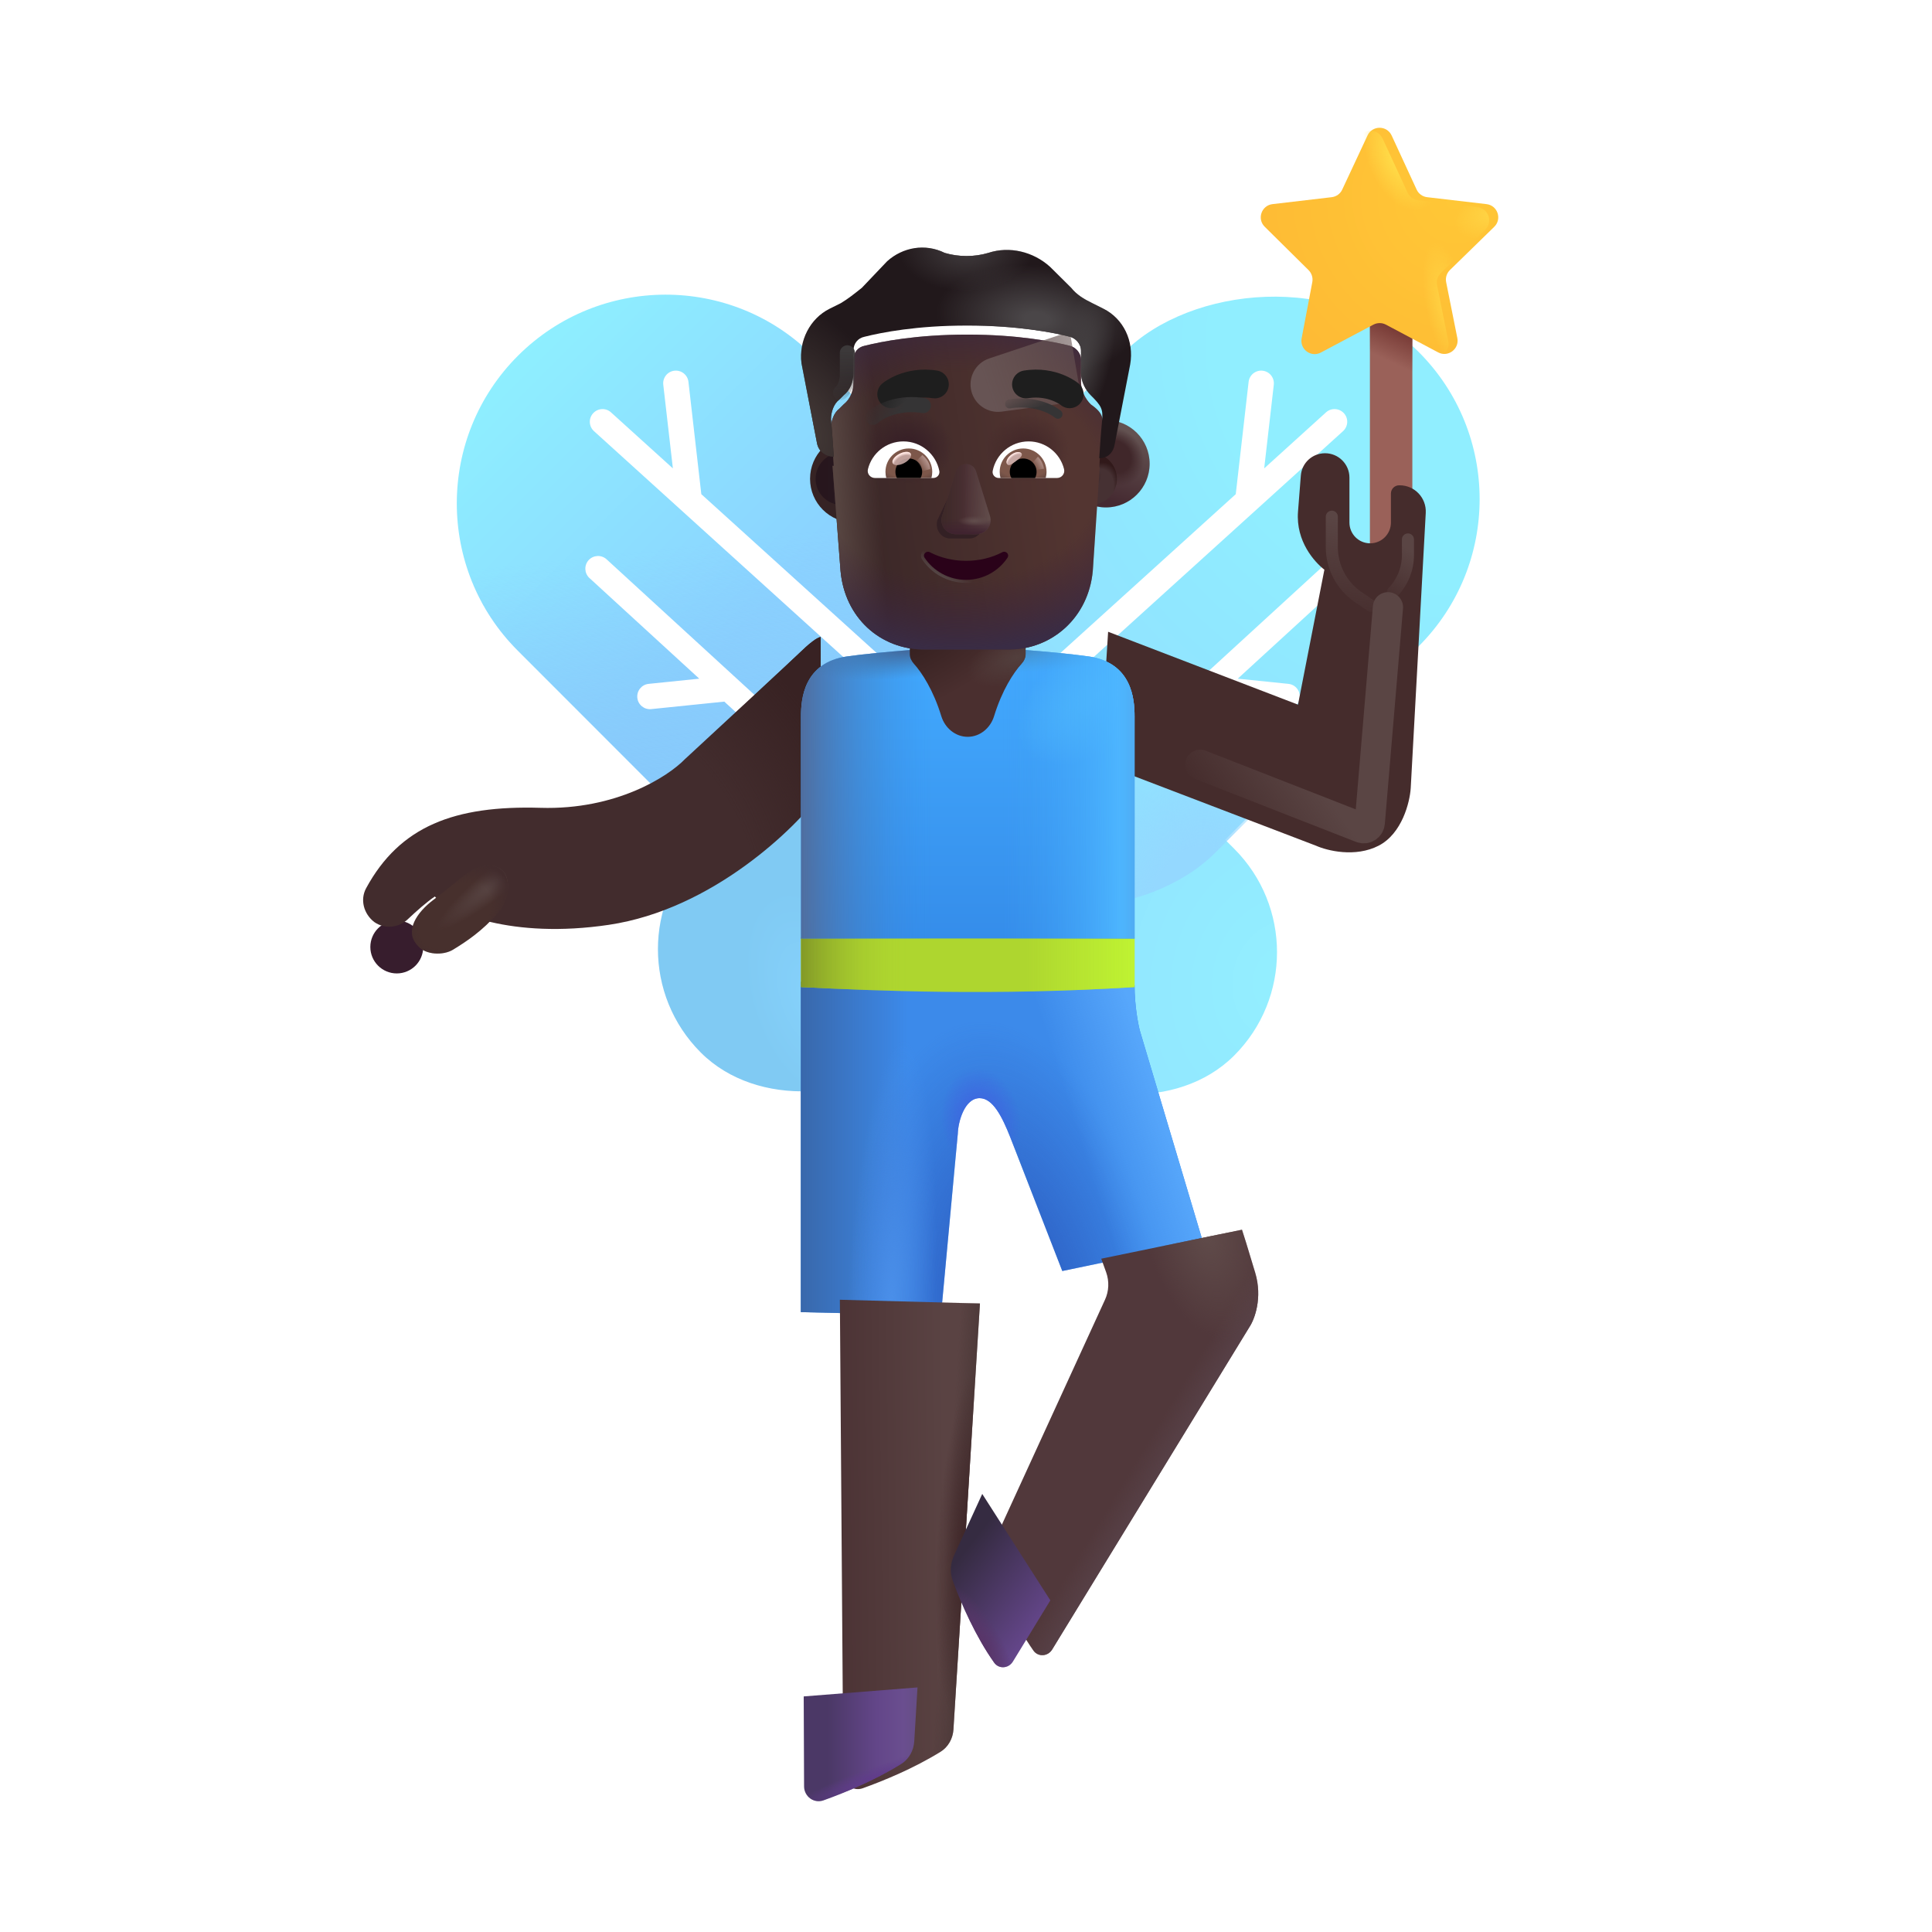 <svg width="32" height="32" viewBox="0 0 32 32" fill="none" xmlns="http://www.w3.org/2000/svg">
<g filter="url(#filter0_ii_4002_1146)">
<rect x="12.963" y="13.403" width="4.843" height="8.191" rx="2.422" transform="rotate(-45 12.963 13.403)" fill="url(#paint0_radial_4002_1146)"/>
</g>
<g filter="url(#filter1_iii_4002_1146)">
<rect width="6.894" height="11.735" rx="3.447" transform="matrix(-0.707 -0.707 -0.707 0.707 25.985 8.267)" fill="url(#paint1_radial_4002_1146)"/>
</g>
<rect width="6.894" height="11.735" rx="3.447" transform="matrix(-0.707 -0.707 -0.707 0.707 25.985 8.267)" fill="url(#paint2_radial_4002_1146)"/>
<g filter="url(#filter2_iii_4002_1146)">
<path d="M8.523 10.723C7.177 9.377 7.182 7.189 8.528 5.843C9.875 4.497 12.063 4.491 13.409 5.837L14.598 7.026C14.936 7.364 15.2 7.769 15.374 8.215L16.573 11.301C16.728 11.699 16.807 12.123 16.807 12.55V13.11C16.807 13.758 16.55 14.379 16.092 14.837C15.138 15.791 13.591 15.791 12.637 14.837L8.523 10.723Z" fill="url(#paint3_linear_4002_1146)"/>
<path d="M8.523 10.723C7.177 9.377 7.182 7.189 8.528 5.843C9.875 4.497 12.063 4.491 13.409 5.837L14.598 7.026C14.936 7.364 15.2 7.769 15.374 8.215L16.573 11.301C16.728 11.699 16.807 12.123 16.807 12.55V13.11C16.807 13.758 16.55 14.379 16.092 14.837C15.138 15.791 13.591 15.791 12.637 14.837L8.523 10.723Z" fill="url(#paint4_linear_4002_1146)"/>
</g>
<g filter="url(#filter3_i_4002_1146)">
<rect width="4.843" height="8.244" rx="2.422" transform="matrix(-0.707 -0.707 -0.707 0.707 19.097 13.366)" fill="url(#paint5_radial_4002_1146)"/>
</g>
<g filter="url(#filter4_dd_4002_1146)">
<path d="M10.047 9.264C9.962 9.186 9.829 9.192 9.75 9.277C9.672 9.363 9.678 9.496 9.763 9.574L11.582 11.241L10.743 11.327C10.628 11.339 10.544 11.442 10.556 11.558C10.568 11.673 10.671 11.757 10.786 11.745L11.997 11.621L12.951 12.496C13.036 12.574 13.169 12.568 13.248 12.483C13.326 12.397 13.32 12.265 13.235 12.186L10.047 9.264Z" fill="white"/>
</g>
<g filter="url(#filter5_dd_4002_1146)">
<path d="M11.403 6.325C11.39 6.21 11.286 6.127 11.17 6.14C11.055 6.153 10.972 6.258 10.986 6.373L11.145 7.758L10.12 6.83C10.034 6.752 9.902 6.759 9.824 6.845C9.746 6.93 9.752 7.063 9.838 7.141L15.569 12.333C15.655 12.41 15.788 12.404 15.866 12.318C15.943 12.232 15.937 12.099 15.851 12.021L11.616 8.185L11.403 6.325Z" fill="white"/>
</g>
<g filter="url(#filter6_dd_4002_1146)">
<path d="M22.037 9.264C22.122 9.186 22.255 9.192 22.333 9.277C22.412 9.363 22.406 9.496 22.32 9.574L20.501 11.241L21.341 11.327C21.456 11.339 21.54 11.442 21.528 11.558C21.516 11.673 21.413 11.757 21.298 11.745L20.087 11.621L19.133 12.496C19.047 12.574 18.915 12.568 18.836 12.483C18.758 12.397 18.764 12.265 18.849 12.186L22.037 9.264Z" fill="white"/>
</g>
<g filter="url(#filter7_dd_4002_1146)">
<path d="M20.681 6.325C20.694 6.21 20.798 6.127 20.913 6.14C21.029 6.153 21.111 6.258 21.098 6.373L20.939 7.758L21.963 6.83C22.049 6.752 22.182 6.759 22.26 6.845C22.338 6.93 22.331 7.063 22.245 7.141L16.515 12.333C16.429 12.41 16.296 12.404 16.218 12.318C16.14 12.232 16.147 12.099 16.233 12.021L20.468 8.185L20.681 6.325Z" fill="white"/>
</g>
<g filter="url(#filter8_i_4002_1146)">
<rect x="22.34" y="4.997" width="0.703" height="4.633" rx="0.352" fill="#9A6159"/>
<rect x="22.34" y="4.997" width="0.703" height="4.633" rx="0.352" fill="url(#paint6_linear_4002_1146)"/>
</g>
<g filter="url(#filter9_i_4002_1146)">
<path d="M22.501 2.293C22.58 2.124 22.821 2.124 22.9 2.294L23.314 3.19C23.346 3.26 23.412 3.307 23.488 3.316L24.471 3.431C24.655 3.452 24.732 3.677 24.599 3.807L23.865 4.523C23.812 4.575 23.788 4.651 23.803 4.724L23.988 5.649C24.024 5.831 23.833 5.974 23.669 5.886L22.805 5.427C22.74 5.393 22.663 5.393 22.598 5.427L21.728 5.889C21.565 5.976 21.375 5.835 21.409 5.654L21.586 4.722C21.599 4.65 21.576 4.576 21.524 4.524L20.798 3.806C20.666 3.676 20.744 3.452 20.927 3.431L21.907 3.316C21.983 3.307 22.049 3.26 22.081 3.191L22.501 2.293Z" fill="url(#paint7_radial_4002_1146)"/>
</g>
<path d="M22.501 2.293C22.58 2.124 22.821 2.124 22.9 2.294L23.314 3.19C23.346 3.26 23.412 3.307 23.488 3.316L24.471 3.431C24.655 3.452 24.732 3.677 24.599 3.807L23.865 4.523C23.812 4.575 23.788 4.651 23.803 4.724L23.988 5.649C24.024 5.831 23.833 5.974 23.669 5.886L22.805 5.427C22.74 5.393 22.663 5.393 22.598 5.427L21.728 5.889C21.565 5.976 21.375 5.835 21.409 5.654L21.586 4.722C21.599 4.65 21.576 4.576 21.524 4.524L20.798 3.806C20.666 3.676 20.744 3.452 20.927 3.431L21.907 3.316C21.983 3.307 22.049 3.26 22.081 3.191L22.501 2.293Z" fill="url(#paint8_radial_4002_1146)"/>
<path d="M22.501 2.293C22.58 2.124 22.821 2.124 22.9 2.294L23.314 3.19C23.346 3.26 23.412 3.307 23.488 3.316L24.471 3.431C24.655 3.452 24.732 3.677 24.599 3.807L23.865 4.523C23.812 4.575 23.788 4.651 23.803 4.724L23.988 5.649C24.024 5.831 23.833 5.974 23.669 5.886L22.805 5.427C22.74 5.393 22.663 5.393 22.598 5.427L21.728 5.889C21.565 5.976 21.375 5.835 21.409 5.654L21.586 4.722C21.599 4.65 21.576 4.576 21.524 4.524L20.798 3.806C20.666 3.676 20.744 3.452 20.927 3.431L21.907 3.316C21.983 3.307 22.049 3.26 22.081 3.191L22.501 2.293Z" fill="url(#paint9_radial_4002_1146)"/>
<path d="M22.501 2.293C22.58 2.124 22.821 2.124 22.9 2.294L23.314 3.19C23.346 3.26 23.412 3.307 23.488 3.316L24.471 3.431C24.655 3.452 24.732 3.677 24.599 3.807L23.865 4.523C23.812 4.575 23.788 4.651 23.803 4.724L23.988 5.649C24.024 5.831 23.833 5.974 23.669 5.886L22.805 5.427C22.74 5.393 22.663 5.393 22.598 5.427L21.728 5.889C21.565 5.976 21.375 5.835 21.409 5.654L21.586 4.722C21.599 4.65 21.576 4.576 21.524 4.524L20.798 3.806C20.666 3.676 20.744 3.452 20.927 3.431L21.907 3.316C21.983 3.307 22.049 3.26 22.081 3.191L22.501 2.293Z" fill="url(#paint10_radial_4002_1146)"/>
<path d="M13.264 21.733V16.261L18.792 16.318C18.792 16.665 18.855 16.983 18.883 17.082L19.924 20.568L17.595 21.052L16.73 18.829C16.597 18.493 16.444 18.189 16.225 18.189C15.976 18.189 15.869 18.58 15.864 18.78L15.585 21.79L13.264 21.733Z" fill="#3C8AEA"/>
<path d="M13.264 21.733V16.261L18.792 16.318C18.792 16.665 18.855 16.983 18.883 17.082L19.924 20.568L17.595 21.052L16.73 18.829C16.597 18.493 16.444 18.189 16.225 18.189C15.976 18.189 15.869 18.58 15.864 18.78L15.585 21.79L13.264 21.733Z" fill="url(#paint11_linear_4002_1146)"/>
<path d="M13.264 21.733V16.261L18.792 16.318C18.792 16.665 18.855 16.983 18.883 17.082L19.924 20.568L17.595 21.052L16.73 18.829C16.597 18.493 16.444 18.189 16.225 18.189C15.976 18.189 15.869 18.58 15.864 18.78L15.585 21.79L13.264 21.733Z" fill="url(#paint12_radial_4002_1146)"/>
<path d="M13.264 21.733V16.261L18.792 16.318C18.792 16.665 18.855 16.983 18.883 17.082L19.924 20.568L17.595 21.052L16.73 18.829C16.597 18.493 16.444 18.189 16.225 18.189C15.976 18.189 15.869 18.58 15.864 18.78L15.585 21.79L13.264 21.733Z" fill="url(#paint13_radial_4002_1146)"/>
<path d="M13.264 21.733V16.261L18.792 16.318C18.792 16.665 18.855 16.983 18.883 17.082L19.924 20.568L17.595 21.052L16.73 18.829C16.597 18.493 16.444 18.189 16.225 18.189C15.976 18.189 15.869 18.58 15.864 18.78L15.585 21.79L13.264 21.733Z" fill="url(#paint14_linear_4002_1146)"/>
<path d="M13.264 21.733V16.261L18.792 16.318C18.792 16.665 18.855 16.983 18.883 17.082L19.924 20.568L17.595 21.052L16.73 18.829C16.597 18.493 16.444 18.189 16.225 18.189C15.976 18.189 15.869 18.58 15.864 18.78L15.585 21.79L13.264 21.733Z" fill="url(#paint15_radial_4002_1146)"/>
<path d="M13.267 16.349V15.529H18.792V16.349C16.455 16.497 14.516 16.411 13.267 16.349Z" fill="#AED62F"/>
<path d="M13.267 16.349V15.529H18.792V16.349C16.455 16.497 14.516 16.411 13.267 16.349Z" fill="url(#paint16_linear_4002_1146)"/>
<path d="M13.267 16.349V15.529H18.792V16.349C16.455 16.497 14.516 16.411 13.267 16.349Z" fill="url(#paint17_linear_4002_1146)"/>
<g filter="url(#filter10_i_4002_1146)">
<path d="M13.318 29.589L13.261 21.728L15.581 21.79L15.142 28.843C15.133 28.995 15.056 29.136 14.927 29.216C14.485 29.49 13.988 29.694 13.64 29.819C13.482 29.876 13.319 29.757 13.318 29.589Z" fill="url(#paint18_linear_4002_1146)"/>
<path d="M13.318 29.589L13.261 21.728L15.581 21.79L15.142 28.843C15.133 28.995 15.056 29.136 14.927 29.216C14.485 29.49 13.988 29.694 13.64 29.819C13.482 29.876 13.319 29.757 13.318 29.589Z" fill="url(#paint19_linear_4002_1146)"/>
<path d="M13.318 29.589L13.261 21.728L15.581 21.79L15.142 28.843C15.133 28.995 15.056 29.136 14.927 29.216C14.485 29.49 13.988 29.694 13.64 29.819C13.482 29.876 13.319 29.757 13.318 29.589Z" fill="url(#paint20_radial_4002_1146)"/>
</g>
<path d="M13.312 28.098L13.318 29.589C13.319 29.757 13.482 29.876 13.64 29.819C13.988 29.694 14.485 29.49 14.927 29.216C15.056 29.136 15.133 28.995 15.143 28.843L15.197 27.949L13.312 28.098Z" fill="url(#paint21_linear_4002_1146)"/>
<path d="M13.312 28.098L13.318 29.589C13.319 29.757 13.482 29.876 13.64 29.819C13.988 29.694 14.485 29.49 14.927 29.216C15.056 29.136 15.133 28.995 15.143 28.843L15.197 27.949L13.312 28.098Z" fill="url(#paint22_radial_4002_1146)"/>
<g filter="url(#filter11_i_4002_1146)">
<path d="M17.672 21.275L17.59 21.048L19.921 20.568C19.942 20.63 20.015 20.86 20.14 21.279C20.265 21.697 20.129 22.052 20.046 22.177L16.777 27.521C16.706 27.637 16.544 27.649 16.466 27.538C16.169 27.117 15.919 26.564 15.78 26.18C15.73 26.043 15.742 25.893 15.803 25.761L17.652 21.728C17.718 21.585 17.724 21.422 17.672 21.275Z" fill="#51383B"/>
<path d="M17.672 21.275L17.59 21.048L19.921 20.568C19.942 20.63 20.015 20.86 20.14 21.279C20.265 21.697 20.129 22.052 20.046 22.177L16.777 27.521C16.706 27.637 16.544 27.649 16.466 27.538C16.169 27.117 15.919 26.564 15.78 26.18C15.73 26.043 15.742 25.893 15.803 25.761L17.652 21.728C17.718 21.585 17.724 21.422 17.672 21.275Z" fill="url(#paint23_linear_4002_1146)"/>
<path d="M17.672 21.275L17.59 21.048L19.921 20.568C19.942 20.63 20.015 20.86 20.14 21.279C20.265 21.697 20.129 22.052 20.046 22.177L16.777 27.521C16.706 27.637 16.544 27.649 16.466 27.538C16.169 27.117 15.919 26.564 15.78 26.18C15.73 26.043 15.742 25.893 15.803 25.761L17.652 21.728C17.718 21.585 17.724 21.422 17.672 21.275Z" fill="url(#paint24_radial_4002_1146)"/>
</g>
<path d="M17.397 26.507L16.777 27.521C16.706 27.637 16.544 27.649 16.466 27.538C16.169 27.117 15.919 26.564 15.78 26.18C15.73 26.043 15.742 25.893 15.803 25.761L16.269 24.744L17.397 26.507Z" fill="url(#paint25_linear_4002_1146)"/>
<path d="M17.397 26.507L16.777 27.521C16.706 27.637 16.544 27.649 16.466 27.538C16.169 27.117 15.919 26.564 15.78 26.18C15.73 26.043 15.742 25.893 15.803 25.761L16.269 24.744L17.397 26.507Z" fill="url(#paint26_radial_4002_1146)"/>
<circle cx="6.572" cy="15.685" r="0.438" fill="#371D2D"/>
<g filter="url(#filter12_iii_4002_1146)">
<path d="M13.28 11.279C13.474 11.091 13.569 11.049 13.593 11.052V13.642C13.194 14.199 11.81 15.561 10.085 15.818C8.47 16.058 7.444 15.612 7.202 15.349C7.07 15.438 6.9 15.588 6.754 15.726C6.602 15.87 6.369 15.892 6.198 15.771C6.025 15.637 5.96 15.402 6.065 15.21C6.623 14.184 7.527 13.838 8.952 13.88C10.208 13.918 11.069 13.359 11.343 13.075C11.908 12.555 13.086 11.466 13.28 11.279Z" fill="#422C2D"/>
<path d="M13.28 11.279C13.474 11.091 13.569 11.049 13.593 11.052V13.642C13.194 14.199 11.81 15.561 10.085 15.818C8.47 16.058 7.444 15.612 7.202 15.349C7.07 15.438 6.9 15.588 6.754 15.726C6.602 15.87 6.369 15.892 6.198 15.771C6.025 15.637 5.96 15.402 6.065 15.21C6.623 14.184 7.527 13.838 8.952 13.88C10.208 13.918 11.069 13.359 11.343 13.075C11.908 12.555 13.086 11.466 13.28 11.279Z" fill="url(#paint27_radial_4002_1146)"/>
</g>
<g filter="url(#filter13_i_4002_1146)">
<path d="M7.08 15.003C7.257 14.87 7.419 14.739 7.511 14.661C7.926 14.315 8.148 14.444 8.234 14.532C8.333 14.635 8.378 14.95 8.14 15.228C7.891 15.517 7.631 15.692 7.405 15.829C7.24 15.93 6.946 15.917 6.823 15.767C6.585 15.525 6.81 15.206 7.08 15.003Z" fill="#47302D"/>
<path d="M7.08 15.003C7.257 14.87 7.419 14.739 7.511 14.661C7.926 14.315 8.148 14.444 8.234 14.532C8.333 14.635 8.378 14.95 8.14 15.228C7.891 15.517 7.631 15.692 7.405 15.829C7.24 15.93 6.946 15.917 6.823 15.767C6.585 15.525 6.81 15.206 7.08 15.003Z" fill="url(#paint28_radial_4002_1146)"/>
<path d="M7.08 15.003C7.257 14.87 7.419 14.739 7.511 14.661C7.926 14.315 8.148 14.444 8.234 14.532C8.333 14.635 8.378 14.95 8.14 15.228C7.891 15.517 7.631 15.692 7.405 15.829C7.24 15.93 6.946 15.917 6.823 15.767C6.585 15.525 6.81 15.206 7.08 15.003Z" fill="url(#paint29_radial_4002_1146)"/>
</g>
<g filter="url(#filter14_i_4002_1146)">
<path d="M21.499 12.271L18.354 11.064L18.218 13.239L21.796 14.607C21.981 14.69 22.447 14.807 22.835 14.607C23.222 14.407 23.351 13.888 23.366 13.654L23.615 9.095C23.628 8.846 23.431 8.638 23.182 8.638H23.175C23.099 8.638 23.038 8.699 23.038 8.775V9.255C23.038 9.445 22.884 9.599 22.694 9.599C22.504 9.599 22.351 9.445 22.351 9.255V8.511C22.351 8.288 22.17 8.107 21.947 8.107C21.737 8.107 21.563 8.266 21.546 8.475C21.533 8.637 21.517 8.841 21.499 9.075C21.461 9.569 21.775 9.911 21.936 10.036L21.499 12.271Z" fill="#452C2C"/>
</g>
<path d="M16.017 10.709C15.579 10.724 14.597 10.793 14.032 10.872C13.31 10.974 13.267 11.583 13.267 11.864V15.544H18.792V11.864C18.792 11.583 18.749 10.974 18.028 10.872C17.462 10.793 16.48 10.724 16.043 10.709C16.038 10.709 16.034 10.709 16.03 10.709C16.025 10.709 16.021 10.709 16.017 10.709Z" fill="url(#paint30_linear_4002_1146)"/>
<path d="M16.017 10.709C15.579 10.724 14.597 10.793 14.032 10.872C13.31 10.974 13.267 11.583 13.267 11.864V15.544H18.792V11.864C18.792 11.583 18.749 10.974 18.028 10.872C17.462 10.793 16.48 10.724 16.043 10.709C16.038 10.709 16.034 10.709 16.03 10.709C16.025 10.709 16.021 10.709 16.017 10.709Z" fill="url(#paint31_linear_4002_1146)"/>
<path d="M16.017 10.709C15.579 10.724 14.597 10.793 14.032 10.872C13.31 10.974 13.267 11.583 13.267 11.864V15.544H18.792V11.864C18.792 11.583 18.749 10.974 18.028 10.872C17.462 10.793 16.48 10.724 16.043 10.709C16.038 10.709 16.034 10.709 16.03 10.709C16.025 10.709 16.021 10.709 16.017 10.709Z" fill="url(#paint32_radial_4002_1146)"/>
<path d="M16.017 10.709C15.579 10.724 14.597 10.793 14.032 10.872C13.31 10.974 13.267 11.583 13.267 11.864V15.544H18.792V11.864C18.792 11.583 18.749 10.974 18.028 10.872C17.462 10.793 16.48 10.724 16.043 10.709C16.038 10.709 16.034 10.709 16.03 10.709C16.025 10.709 16.021 10.709 16.017 10.709Z" fill="url(#paint33_radial_4002_1146)"/>
<path d="M16.017 10.709C15.579 10.724 14.597 10.793 14.032 10.872C13.31 10.974 13.267 11.583 13.267 11.864V15.544H18.792V11.864C18.792 11.583 18.749 10.974 18.028 10.872C17.462 10.793 16.48 10.724 16.043 10.709C16.038 10.709 16.034 10.709 16.03 10.709C16.025 10.709 16.021 10.709 16.017 10.709Z" fill="url(#paint34_radial_4002_1146)"/>
<path d="M16.017 10.709C15.579 10.724 14.597 10.793 14.032 10.872C13.31 10.974 13.267 11.583 13.267 11.864V15.544H18.792V11.864C18.792 11.583 18.749 10.974 18.028 10.872C17.462 10.793 16.48 10.724 16.043 10.709C16.038 10.709 16.034 10.709 16.03 10.709C16.025 10.709 16.021 10.709 16.017 10.709Z" fill="url(#paint35_linear_4002_1146)"/>
<path d="M16.017 10.709C15.579 10.724 14.597 10.793 14.032 10.872C13.31 10.974 13.267 11.583 13.267 11.864V15.544H18.792V11.864C18.792 11.583 18.749 10.974 18.028 10.872C17.462 10.793 16.48 10.724 16.043 10.709C16.038 10.709 16.034 10.709 16.03 10.709C16.025 10.709 16.021 10.709 16.017 10.709Z" fill="url(#paint36_linear_4002_1146)"/>
<path d="M15.069 10.486V10.835C15.069 10.893 15.096 10.948 15.135 10.992C15.269 11.139 15.461 11.435 15.591 11.862C15.651 12.057 15.823 12.204 16.028 12.204C16.233 12.204 16.405 12.057 16.465 11.862C16.596 11.435 16.787 11.139 16.921 10.992C16.961 10.948 16.987 10.893 16.987 10.835V10.486H15.069Z" fill="url(#paint37_radial_4002_1146)"/>
<path d="M15.069 10.486V10.835C15.069 10.893 15.096 10.948 15.135 10.992C15.269 11.139 15.461 11.435 15.591 11.862C15.651 12.057 15.823 12.204 16.028 12.204C16.233 12.204 16.405 12.057 16.465 11.862C16.596 11.435 16.787 11.139 16.921 10.992C16.961 10.948 16.987 10.893 16.987 10.835V10.486H15.069Z" fill="url(#paint38_radial_4002_1146)"/>
<g filter="url(#filter15_f_4002_1146)">
<path d="M19.88 12.667L22.552 13.712C22.614 13.736 22.682 13.694 22.688 13.627L22.989 10.058" stroke="url(#paint39_linear_4002_1146)" stroke-width="0.5" stroke-linecap="round"/>
</g>
<g filter="url(#filter16_f_4002_1146)">
<path d="M22.059 8.558V9.063C22.059 9.392 22.222 9.701 22.493 9.887L22.708 10.034" stroke="url(#paint40_linear_4002_1146)" stroke-width="0.2" stroke-linecap="round"/>
</g>
<g filter="url(#filter17_f_4002_1146)">
<path d="M23.32 8.935V9.193C23.32 9.423 23.23 9.644 23.07 9.81V9.81" stroke="url(#paint41_linear_4002_1146)" stroke-width="0.2" stroke-linecap="round"/>
</g>
<g filter="url(#filter18_i_4002_1146)">
<circle cx="13.941" cy="7.931" r="0.724" fill="url(#paint42_radial_4002_1146)"/>
</g>
<g filter="url(#filter19_f_4002_1146)">
<circle cx="13.941" cy="7.931" r="0.432" fill="url(#paint43_linear_4002_1146)"/>
</g>
<g filter="url(#filter20_i_4002_1146)">
<circle cx="18.068" cy="7.931" r="0.724" fill="url(#paint44_linear_4002_1146)"/>
<circle cx="18.068" cy="7.931" r="0.724" fill="url(#paint45_radial_4002_1146)"/>
</g>
<g filter="url(#filter21_f_4002_1146)">
<circle cx="18.068" cy="7.931" r="0.432" fill="#463133"/>
<circle cx="18.068" cy="7.931" r="0.432" fill="url(#paint46_radial_4002_1146)"/>
<circle cx="18.068" cy="7.931" r="0.432" fill="url(#paint47_radial_4002_1146)"/>
</g>
<g filter="url(#filter22_i_4002_1146)">
<path d="M13.789 7.665C13.796 7.666 13.803 7.666 13.81 7.666C13.81 7.666 13.787 7.296 13.764 7.042C13.764 6.926 13.81 6.787 13.903 6.718L13.973 6.648C14.089 6.556 14.136 6.417 14.136 6.278V5.908C14.136 5.792 14.206 5.7 14.322 5.677C14.601 5.607 15.183 5.492 16.02 5.492C16.858 5.492 17.44 5.607 17.719 5.677C17.812 5.7 17.905 5.792 17.905 5.908V6.278C17.905 6.417 17.975 6.556 18.068 6.648C18.285 6.801 18.272 6.885 18.254 7.065C18.231 7.296 18.207 7.689 18.207 7.689C18.21 7.689 18.213 7.689 18.215 7.689L18.1 9.406C18.03 10.174 17.427 10.709 16.707 10.709H15.315C14.572 10.709 13.992 10.174 13.922 9.406L13.789 7.665Z" fill="url(#paint48_linear_4002_1146)"/>
<path d="M13.789 7.665C13.796 7.666 13.803 7.666 13.81 7.666C13.81 7.666 13.787 7.296 13.764 7.042C13.764 6.926 13.81 6.787 13.903 6.718L13.973 6.648C14.089 6.556 14.136 6.417 14.136 6.278V5.908C14.136 5.792 14.206 5.7 14.322 5.677C14.601 5.607 15.183 5.492 16.02 5.492C16.858 5.492 17.44 5.607 17.719 5.677C17.812 5.7 17.905 5.792 17.905 5.908V6.278C17.905 6.417 17.975 6.556 18.068 6.648C18.285 6.801 18.272 6.885 18.254 7.065C18.231 7.296 18.207 7.689 18.207 7.689C18.21 7.689 18.213 7.689 18.215 7.689L18.1 9.406C18.03 10.174 17.427 10.709 16.707 10.709H15.315C14.572 10.709 13.992 10.174 13.922 9.406L13.789 7.665Z" fill="url(#paint49_linear_4002_1146)"/>
<path d="M13.789 7.665C13.796 7.666 13.803 7.666 13.81 7.666C13.81 7.666 13.787 7.296 13.764 7.042C13.764 6.926 13.81 6.787 13.903 6.718L13.973 6.648C14.089 6.556 14.136 6.417 14.136 6.278V5.908C14.136 5.792 14.206 5.7 14.322 5.677C14.601 5.607 15.183 5.492 16.02 5.492C16.858 5.492 17.44 5.607 17.719 5.677C17.812 5.7 17.905 5.792 17.905 5.908V6.278C17.905 6.417 17.975 6.556 18.068 6.648C18.285 6.801 18.272 6.885 18.254 7.065C18.231 7.296 18.207 7.689 18.207 7.689C18.21 7.689 18.213 7.689 18.215 7.689L18.1 9.406C18.03 10.174 17.427 10.709 16.707 10.709H15.315C14.572 10.709 13.992 10.174 13.922 9.406L13.789 7.665Z" fill="url(#paint50_radial_4002_1146)"/>
<path d="M13.789 7.665C13.796 7.666 13.803 7.666 13.81 7.666C13.81 7.666 13.787 7.296 13.764 7.042C13.764 6.926 13.81 6.787 13.903 6.718L13.973 6.648C14.089 6.556 14.136 6.417 14.136 6.278V5.908C14.136 5.792 14.206 5.7 14.322 5.677C14.601 5.607 15.183 5.492 16.02 5.492C16.858 5.492 17.44 5.607 17.719 5.677C17.812 5.7 17.905 5.792 17.905 5.908V6.278C17.905 6.417 17.975 6.556 18.068 6.648C18.285 6.801 18.272 6.885 18.254 7.065C18.231 7.296 18.207 7.689 18.207 7.689C18.21 7.689 18.213 7.689 18.215 7.689L18.1 9.406C18.03 10.174 17.427 10.709 16.707 10.709H15.315C14.572 10.709 13.992 10.174 13.922 9.406L13.789 7.665Z" fill="url(#paint51_radial_4002_1146)"/>
<path d="M13.789 7.665C13.796 7.666 13.803 7.666 13.81 7.666C13.81 7.666 13.787 7.296 13.764 7.042C13.764 6.926 13.81 6.787 13.903 6.718L13.973 6.648C14.089 6.556 14.136 6.417 14.136 6.278V5.908C14.136 5.792 14.206 5.7 14.322 5.677C14.601 5.607 15.183 5.492 16.02 5.492C16.858 5.492 17.44 5.607 17.719 5.677C17.812 5.7 17.905 5.792 17.905 5.908V6.278C17.905 6.417 17.975 6.556 18.068 6.648C18.285 6.801 18.272 6.885 18.254 7.065C18.231 7.296 18.207 7.689 18.207 7.689C18.21 7.689 18.213 7.689 18.215 7.689L18.1 9.406C18.03 10.174 17.427 10.709 16.707 10.709H15.315C14.572 10.709 13.992 10.174 13.922 9.406L13.789 7.665Z" fill="url(#paint52_radial_4002_1146)"/>
</g>
<g filter="url(#filter23_f_4002_1146)">
<path d="M17.72 5.492L16.385 5.937C16.158 6.012 16.029 6.252 16.09 6.483C16.148 6.705 16.362 6.848 16.589 6.818L17.916 6.64L17.72 5.492Z" fill="url(#paint53_linear_4002_1146)"/>
</g>
<g filter="url(#filter24_i_4002_1146)">
<path d="M18.091 5.121L18.277 5.214C18.603 5.376 18.789 5.746 18.719 6.139L18.463 7.458C18.441 7.594 18.351 7.686 18.215 7.689C18.213 7.689 18.21 7.689 18.207 7.689C18.207 7.689 18.231 7.296 18.254 7.065C18.273 6.877 18.24 6.82 18.068 6.648C17.975 6.556 17.905 6.417 17.905 6.278V5.908C17.905 5.792 17.812 5.7 17.719 5.677C17.44 5.607 16.858 5.492 16.02 5.492C15.183 5.492 14.601 5.607 14.322 5.677C14.206 5.7 14.136 5.792 14.136 5.908V6.278C14.136 6.417 14.089 6.556 13.973 6.648L13.903 6.718C13.81 6.787 13.764 6.926 13.764 7.042C13.787 7.296 13.81 7.666 13.81 7.666C13.803 7.666 13.796 7.666 13.789 7.665C13.659 7.657 13.553 7.567 13.531 7.435L13.275 6.116C13.229 5.746 13.415 5.376 13.74 5.214L13.927 5.121C14.043 5.052 14.159 4.96 14.275 4.867L14.694 4.427C14.95 4.196 15.322 4.127 15.648 4.289C15.881 4.358 16.137 4.358 16.369 4.289C16.718 4.173 17.114 4.266 17.393 4.52L17.742 4.867C17.835 4.983 17.951 5.052 18.091 5.121Z" fill="#21181B"/>
<path d="M18.091 5.121L18.277 5.214C18.603 5.376 18.789 5.746 18.719 6.139L18.463 7.458C18.441 7.594 18.351 7.686 18.215 7.689C18.213 7.689 18.21 7.689 18.207 7.689C18.207 7.689 18.231 7.296 18.254 7.065C18.273 6.877 18.24 6.82 18.068 6.648C17.975 6.556 17.905 6.417 17.905 6.278V5.908C17.905 5.792 17.812 5.7 17.719 5.677C17.44 5.607 16.858 5.492 16.02 5.492C15.183 5.492 14.601 5.607 14.322 5.677C14.206 5.7 14.136 5.792 14.136 5.908V6.278C14.136 6.417 14.089 6.556 13.973 6.648L13.903 6.718C13.81 6.787 13.764 6.926 13.764 7.042C13.787 7.296 13.81 7.666 13.81 7.666C13.803 7.666 13.796 7.666 13.789 7.665C13.659 7.657 13.553 7.567 13.531 7.435L13.275 6.116C13.229 5.746 13.415 5.376 13.74 5.214L13.927 5.121C14.043 5.052 14.159 4.96 14.275 4.867L14.694 4.427C14.95 4.196 15.322 4.127 15.648 4.289C15.881 4.358 16.137 4.358 16.369 4.289C16.718 4.173 17.114 4.266 17.393 4.52L17.742 4.867C17.835 4.983 17.951 5.052 18.091 5.121Z" fill="url(#paint54_radial_4002_1146)"/>
<path d="M18.091 5.121L18.277 5.214C18.603 5.376 18.789 5.746 18.719 6.139L18.463 7.458C18.441 7.594 18.351 7.686 18.215 7.689C18.213 7.689 18.21 7.689 18.207 7.689C18.207 7.689 18.231 7.296 18.254 7.065C18.273 6.877 18.24 6.82 18.068 6.648C17.975 6.556 17.905 6.417 17.905 6.278V5.908C17.905 5.792 17.812 5.7 17.719 5.677C17.44 5.607 16.858 5.492 16.02 5.492C15.183 5.492 14.601 5.607 14.322 5.677C14.206 5.7 14.136 5.792 14.136 5.908V6.278C14.136 6.417 14.089 6.556 13.973 6.648L13.903 6.718C13.81 6.787 13.764 6.926 13.764 7.042C13.787 7.296 13.81 7.666 13.81 7.666C13.803 7.666 13.796 7.666 13.789 7.665C13.659 7.657 13.553 7.567 13.531 7.435L13.275 6.116C13.229 5.746 13.415 5.376 13.74 5.214L13.927 5.121C14.043 5.052 14.159 4.96 14.275 4.867L14.694 4.427C14.95 4.196 15.322 4.127 15.648 4.289C15.881 4.358 16.137 4.358 16.369 4.289C16.718 4.173 17.114 4.266 17.393 4.52L17.742 4.867C17.835 4.983 17.951 5.052 18.091 5.121Z" fill="url(#paint55_radial_4002_1146)"/>
<path d="M18.091 5.121L18.277 5.214C18.603 5.376 18.789 5.746 18.719 6.139L18.463 7.458C18.441 7.594 18.351 7.686 18.215 7.689C18.213 7.689 18.21 7.689 18.207 7.689C18.207 7.689 18.231 7.296 18.254 7.065C18.273 6.877 18.24 6.82 18.068 6.648C17.975 6.556 17.905 6.417 17.905 6.278V5.908C17.905 5.792 17.812 5.7 17.719 5.677C17.44 5.607 16.858 5.492 16.02 5.492C15.183 5.492 14.601 5.607 14.322 5.677C14.206 5.7 14.136 5.792 14.136 5.908V6.278C14.136 6.417 14.089 6.556 13.973 6.648L13.903 6.718C13.81 6.787 13.764 6.926 13.764 7.042C13.787 7.296 13.81 7.666 13.81 7.666C13.803 7.666 13.796 7.666 13.789 7.665C13.659 7.657 13.553 7.567 13.531 7.435L13.275 6.116C13.229 5.746 13.415 5.376 13.74 5.214L13.927 5.121C14.043 5.052 14.159 4.96 14.275 4.867L14.694 4.427C14.95 4.196 15.322 4.127 15.648 4.289C15.881 4.358 16.137 4.358 16.369 4.289C16.718 4.173 17.114 4.266 17.393 4.52L17.742 4.867C17.835 4.983 17.951 5.052 18.091 5.121Z" fill="url(#paint56_radial_4002_1146)"/>
<path d="M18.091 5.121L18.277 5.214C18.603 5.376 18.789 5.746 18.719 6.139L18.463 7.458C18.441 7.594 18.351 7.686 18.215 7.689C18.213 7.689 18.21 7.689 18.207 7.689C18.207 7.689 18.231 7.296 18.254 7.065C18.273 6.877 18.24 6.82 18.068 6.648C17.975 6.556 17.905 6.417 17.905 6.278V5.908C17.905 5.792 17.812 5.7 17.719 5.677C17.44 5.607 16.858 5.492 16.02 5.492C15.183 5.492 14.601 5.607 14.322 5.677C14.206 5.7 14.136 5.792 14.136 5.908V6.278C14.136 6.417 14.089 6.556 13.973 6.648L13.903 6.718C13.81 6.787 13.764 6.926 13.764 7.042C13.787 7.296 13.81 7.666 13.81 7.666C13.803 7.666 13.796 7.666 13.789 7.665C13.659 7.657 13.553 7.567 13.531 7.435L13.275 6.116C13.229 5.746 13.415 5.376 13.74 5.214L13.927 5.121C14.043 5.052 14.159 4.96 14.275 4.867L14.694 4.427C14.95 4.196 15.322 4.127 15.648 4.289C15.881 4.358 16.137 4.358 16.369 4.289C16.718 4.173 17.114 4.266 17.393 4.52L17.742 4.867C17.835 4.983 17.951 5.052 18.091 5.121Z" fill="url(#paint57_radial_4002_1146)"/>
</g>
<g filter="url(#filter25_f_4002_1146)">
<path d="M15.881 7.878L15.526 8.615C15.482 8.767 15.587 8.919 15.737 8.919H16.057C16.207 8.919 16.313 8.765 16.269 8.615L16.053 7.878C16.006 7.715 15.93 7.715 15.881 7.878Z" fill="#332024"/>
</g>
<g filter="url(#filter26_f_4002_1146)">
<path d="M15.835 7.807L15.605 8.545C15.558 8.696 15.671 8.848 15.83 8.848H16.171C16.331 8.848 16.444 8.694 16.397 8.545L16.167 7.807C16.117 7.644 15.887 7.644 15.835 7.807Z" fill="#4B3034"/>
<path d="M15.835 7.807L15.605 8.545C15.558 8.696 15.671 8.848 15.83 8.848H16.171C16.331 8.848 16.444 8.694 16.397 8.545L16.167 7.807C16.117 7.644 15.887 7.644 15.835 7.807Z" fill="url(#paint58_linear_4002_1146)"/>
<path d="M15.835 7.807L15.605 8.545C15.558 8.696 15.671 8.848 15.83 8.848H16.171C16.331 8.848 16.444 8.694 16.397 8.545L16.167 7.807C16.117 7.644 15.887 7.644 15.835 7.807Z" fill="url(#paint59_linear_4002_1146)"/>
<path d="M15.835 7.807L15.605 8.545C15.558 8.696 15.671 8.848 15.83 8.848H16.171C16.331 8.848 16.444 8.694 16.397 8.545L16.167 7.807C16.117 7.644 15.887 7.644 15.835 7.807Z" fill="url(#paint60_linear_4002_1146)"/>
<path d="M15.835 7.807L15.605 8.545C15.558 8.696 15.671 8.848 15.83 8.848H16.171C16.331 8.848 16.444 8.694 16.397 8.545L16.167 7.807C16.117 7.644 15.887 7.644 15.835 7.807Z" fill="url(#paint61_radial_4002_1146)"/>
</g>
<g filter="url(#filter27_f_4002_1146)">
<path d="M16.001 9.289C15.781 9.289 15.574 9.237 15.4 9.146C15.341 9.116 15.277 9.183 15.314 9.237C15.46 9.457 15.713 9.604 16.001 9.604C16.289 9.604 16.542 9.457 16.688 9.237C16.725 9.181 16.661 9.116 16.602 9.146C16.428 9.237 16.223 9.289 16.001 9.289Z" stroke="url(#paint62_linear_4002_1146)" stroke-width="0.1"/>
</g>
<path d="M16.001 9.289C15.781 9.289 15.574 9.237 15.4 9.146C15.341 9.116 15.277 9.183 15.314 9.237C15.46 9.457 15.713 9.604 16.001 9.604C16.289 9.604 16.542 9.457 16.688 9.237C16.725 9.181 16.661 9.116 16.602 9.146C16.428 9.237 16.223 9.289 16.001 9.289Z" fill="#2A0219"/>
<g filter="url(#filter28_i_4002_1146)">
<path d="M17.614 6.751L17.614 6.751L17.613 6.75L17.611 6.749L17.606 6.745C17.602 6.741 17.596 6.737 17.59 6.733C17.577 6.723 17.56 6.711 17.538 6.698C17.495 6.671 17.434 6.637 17.356 6.606C17.201 6.545 16.978 6.495 16.709 6.538C16.583 6.558 16.497 6.676 16.516 6.803C16.536 6.929 16.655 7.015 16.781 6.995C16.954 6.968 17.092 7 17.186 7.037C17.234 7.056 17.27 7.076 17.293 7.09C17.304 7.097 17.312 7.103 17.316 7.106C17.318 7.108 17.319 7.108 17.32 7.109C17.418 7.189 17.563 7.175 17.644 7.078C17.726 6.979 17.712 6.833 17.614 6.751Z" fill="#1E1E1E"/>
</g>
<g filter="url(#filter29_i_4002_1146)">
<path d="M14.364 6.752L14.364 6.751L14.365 6.751L14.366 6.75L14.368 6.749L14.373 6.745C14.377 6.741 14.382 6.737 14.388 6.733C14.401 6.723 14.418 6.711 14.44 6.698C14.483 6.671 14.544 6.637 14.622 6.606C14.778 6.545 15 6.495 15.27 6.538C15.396 6.558 15.482 6.676 15.462 6.803C15.442 6.929 15.324 7.015 15.197 6.995C15.025 6.968 14.887 7 14.792 7.037C14.745 7.056 14.709 7.076 14.686 7.09C14.674 7.097 14.666 7.103 14.662 7.106C14.66 7.108 14.659 7.108 14.659 7.109C14.56 7.189 14.416 7.175 14.335 7.078C14.253 6.979 14.266 6.833 14.364 6.752Z" fill="#1E1E1E"/>
</g>
<path d="M17.037 7.311C17.32 7.311 17.559 7.506 17.624 7.77C17.643 7.845 17.585 7.917 17.508 7.917H16.541C16.479 7.917 16.43 7.861 16.442 7.8C16.497 7.522 16.741 7.311 17.037 7.311Z" fill="white"/>
<path d="M16.947 7.428C17.161 7.428 17.334 7.603 17.334 7.815C17.334 7.851 17.328 7.886 17.32 7.918H16.572C16.563 7.884 16.558 7.851 16.558 7.815C16.558 7.603 16.732 7.428 16.947 7.428Z" fill="url(#paint63_radial_4002_1146)"/>
<path d="M16.725 7.816C16.725 7.692 16.824 7.594 16.947 7.594C17.07 7.594 17.169 7.692 17.169 7.816C17.169 7.852 17.16 7.888 17.144 7.918H16.752C16.734 7.888 16.725 7.852 16.725 7.816Z" fill="black"/>
<g filter="url(#filter30_f_4002_1146)">
<path d="M16.919 7.51C16.946 7.547 16.888 7.592 16.823 7.641C16.757 7.69 16.709 7.725 16.681 7.688C16.654 7.651 16.684 7.581 16.75 7.532C16.815 7.483 16.891 7.473 16.919 7.51Z" fill="#C7A7A3"/>
<path d="M16.919 7.51C16.946 7.547 16.888 7.592 16.823 7.641C16.757 7.69 16.709 7.725 16.681 7.688C16.654 7.651 16.684 7.581 16.75 7.532C16.815 7.483 16.891 7.473 16.919 7.51Z" fill="url(#paint64_radial_4002_1146)"/>
</g>
<g filter="url(#filter31_f_4002_1146)">
<path d="M17.291 7.764C17.277 7.664 17.219 7.589 17.191 7.564L17.078 7.688L17.129 7.786L17.291 7.764Z" fill="url(#paint65_linear_4002_1146)"/>
</g>
<path d="M14.963 7.311C14.68 7.311 14.441 7.506 14.376 7.77C14.356 7.845 14.414 7.917 14.492 7.917H15.459C15.521 7.917 15.57 7.861 15.558 7.8C15.503 7.522 15.257 7.311 14.963 7.311Z" fill="white"/>
<path d="M15.053 7.428C14.838 7.428 14.666 7.603 14.666 7.815C14.666 7.851 14.671 7.886 14.68 7.918H15.427C15.436 7.884 15.441 7.851 15.441 7.815C15.44 7.603 15.267 7.428 15.053 7.428Z" fill="url(#paint66_radial_4002_1146)"/>
<path d="M15.274 7.815C15.274 7.692 15.176 7.594 15.053 7.594C14.929 7.594 14.831 7.692 14.831 7.815C14.831 7.852 14.84 7.888 14.856 7.917H15.248C15.264 7.888 15.274 7.852 15.274 7.815Z" fill="black"/>
<g filter="url(#filter32_f_4002_1146)">
<path d="M15.406 7.77C15.406 7.645 15.305 7.562 15.277 7.536L15.152 7.657L15.229 7.814L15.406 7.77Z" fill="url(#paint67_linear_4002_1146)"/>
</g>
<g filter="url(#filter33_f_4002_1146)">
<ellipse cx="14.936" cy="7.594" rx="0.169" ry="0.086" transform="rotate(-27.914 14.936 7.594)" fill="#C7A7A3" fill-opacity="0.9"/>
<ellipse cx="14.936" cy="7.594" rx="0.169" ry="0.086" transform="rotate(-27.914 14.936 7.594)" fill="url(#paint68_radial_4002_1146)"/>
</g>
<g filter="url(#filter34_f_4002_1146)">
<path d="M16.721 6.689C16.908 6.656 17.271 6.665 17.523 6.861" stroke="url(#paint69_linear_4002_1146)" stroke-width="0.15" stroke-linecap="round"/>
</g>
<g filter="url(#filter35_f_4002_1146)">
<path d="M14.457 6.913C14.599 6.788 14.909 6.656 15.293 6.717" stroke="url(#paint70_linear_4002_1146)" stroke-width="0.25" stroke-linecap="round"/>
</g>
<g filter="url(#filter36_f_4002_1146)">
<path d="M14.035 5.844V6.234C14.031 6.298 14.004 6.442 13.923 6.503" stroke="url(#paint71_linear_4002_1146)" stroke-width="0.25" stroke-linecap="round"/>
</g>
<defs>
<filter id="filter0_ii_4002_1146" x="13.891" y="10.901" width="7.335" height="7.37" filterUnits="userSpaceOnUse" color-interpolation-filters="sRGB">
<feFlood flood-opacity="0" result="BackgroundImageFix"/>
<feBlend mode="normal" in="SourceGraphic" in2="BackgroundImageFix" result="shape"/>
<feColorMatrix in="SourceAlpha" type="matrix" values="0 0 0 0 0 0 0 0 0 0 0 0 0 0 0 0 0 0 127 0" result="hardAlpha"/>
<feOffset dx="-0.075" dy="0.08"/>
<feGaussianBlur stdDeviation="0.05"/>
<feComposite in2="hardAlpha" operator="arithmetic" k2="-1" k3="1"/>
<feColorMatrix type="matrix" values="0 0 0 0 0.663 0 0 0 0 1 0 0 0 0 1 0 0 0 1 0"/>
<feBlend mode="normal" in2="shape" result="effect1_innerShadow_4002_1146"/>
<feColorMatrix in="SourceAlpha" type="matrix" values="0 0 0 0 0 0 0 0 0 0 0 0 0 0 0 0 0 0 127 0" result="hardAlpha"/>
<feOffset dx="0.05" dy="-0.08"/>
<feGaussianBlur stdDeviation="0.05"/>
<feComposite in2="hardAlpha" operator="arithmetic" k2="-1" k3="1"/>
<feColorMatrix type="matrix" values="0 0 0 0 0.514 0 0 0 0 0.745 0 0 0 0 0.996 0 0 0 1 0"/>
<feBlend mode="normal" in2="effect1_innerShadow_4002_1146" result="effect2_innerShadow_4002_1146"/>
</filter>
<filter id="filter1_iii_4002_1146" x="14.14" y="4.72" width="10.517" height="10.517" filterUnits="userSpaceOnUse" color-interpolation-filters="sRGB">
<feFlood flood-opacity="0" result="BackgroundImageFix"/>
<feBlend mode="normal" in="SourceGraphic" in2="BackgroundImageFix" result="shape"/>
<feColorMatrix in="SourceAlpha" type="matrix" values="0 0 0 0 0 0 0 0 0 0 0 0 0 0 0 0 0 0 127 0" result="hardAlpha"/>
<feOffset dx="-0.05" dy="-0.1"/>
<feGaussianBlur stdDeviation="0.05"/>
<feComposite in2="hardAlpha" operator="arithmetic" k2="-1" k3="1"/>
<feColorMatrix type="matrix" values="0 0 0 0 0.624 0 0 0 0 1 0 0 0 0 1 0 0 0 1 0"/>
<feBlend mode="normal" in2="shape" result="effect1_innerShadow_4002_1146"/>
<feColorMatrix in="SourceAlpha" type="matrix" values="0 0 0 0 0 0 0 0 0 0 0 0 0 0 0 0 0 0 127 0" result="hardAlpha"/>
<feOffset dx="-0.1" dy="0.1"/>
<feGaussianBlur stdDeviation="0.05"/>
<feComposite in2="hardAlpha" operator="arithmetic" k2="-1" k3="1"/>
<feColorMatrix type="matrix" values="0 0 0 0 0.639 0 0 0 0 1 0 0 0 0 1 0 0 0 1 0"/>
<feBlend mode="normal" in2="effect1_innerShadow_4002_1146" result="effect2_innerShadow_4002_1146"/>
<feColorMatrix in="SourceAlpha" type="matrix" values="0 0 0 0 0 0 0 0 0 0 0 0 0 0 0 0 0 0 127 0" result="hardAlpha"/>
<feOffset dx="0.1"/>
<feGaussianBlur stdDeviation="0.05"/>
<feComposite in2="hardAlpha" operator="arithmetic" k2="-1" k3="1"/>
<feColorMatrix type="matrix" values="0 0 0 0 0.475 0 0 0 0 0.788 0 0 0 0 0.827 0 0 0 1 0"/>
<feBlend mode="normal" in2="effect2_innerShadow_4002_1146" result="effect3_innerShadow_4002_1146"/>
</filter>
<filter id="filter2_iii_4002_1146" x="7.466" y="4.73" width="9.391" height="10.922" filterUnits="userSpaceOnUse" color-interpolation-filters="sRGB">
<feFlood flood-opacity="0" result="BackgroundImageFix"/>
<feBlend mode="normal" in="SourceGraphic" in2="BackgroundImageFix" result="shape"/>
<feColorMatrix in="SourceAlpha" type="matrix" values="0 0 0 0 0 0 0 0 0 0 0 0 0 0 0 0 0 0 127 0" result="hardAlpha"/>
<feOffset dx="-0.05" dy="0.1"/>
<feGaussianBlur stdDeviation="0.05"/>
<feComposite in2="hardAlpha" operator="arithmetic" k2="-1" k3="1"/>
<feColorMatrix type="matrix" values="0 0 0 0 0.592 0 0 0 0 1 0 0 0 0 1 0 0 0 1 0"/>
<feBlend mode="normal" in2="shape" result="effect1_innerShadow_4002_1146"/>
<feColorMatrix in="SourceAlpha" type="matrix" values="0 0 0 0 0 0 0 0 0 0 0 0 0 0 0 0 0 0 127 0" result="hardAlpha"/>
<feOffset dx="0.05" dy="0.05"/>
<feGaussianBlur stdDeviation="0.05"/>
<feComposite in2="hardAlpha" operator="arithmetic" k2="-1" k3="1"/>
<feColorMatrix type="matrix" values="0 0 0 0 0.545 0 0 0 0 0.812 0 0 0 0 0.831 0 0 0 1 0"/>
<feBlend mode="normal" in2="effect1_innerShadow_4002_1146" result="effect2_innerShadow_4002_1146"/>
<feColorMatrix in="SourceAlpha" type="matrix" values="0 0 0 0 0 0 0 0 0 0 0 0 0 0 0 0 0 0 127 0" result="hardAlpha"/>
<feOffset dx="0.05" dy="-0.1"/>
<feGaussianBlur stdDeviation="0.05"/>
<feComposite in2="hardAlpha" operator="arithmetic" k2="-1" k3="1"/>
<feColorMatrix type="matrix" values="0 0 0 0 0.522 0 0 0 0 0.663 0 0 0 0 0.886 0 0 0 1 0"/>
<feBlend mode="normal" in2="effect2_innerShadow_4002_1146" result="effect3_innerShadow_4002_1146"/>
</filter>
<filter id="filter3_i_4002_1146" x="10.845" y="10.894" width="7.298" height="7.298" filterUnits="userSpaceOnUse" color-interpolation-filters="sRGB">
<feFlood flood-opacity="0" result="BackgroundImageFix"/>
<feBlend mode="normal" in="SourceGraphic" in2="BackgroundImageFix" result="shape"/>
<feColorMatrix in="SourceAlpha" type="matrix" values="0 0 0 0 0 0 0 0 0 0 0 0 0 0 0 0 0 0 127 0" result="hardAlpha"/>
<feOffset dx="0.05" dy="-0.05"/>
<feGaussianBlur stdDeviation="0.05"/>
<feComposite in2="hardAlpha" operator="arithmetic" k2="-1" k3="1"/>
<feColorMatrix type="matrix" values="0 0 0 0 0.443 0 0 0 0 0.655 0 0 0 0 0.906 0 0 0 1 0"/>
<feBlend mode="normal" in2="shape" result="effect1_innerShadow_4002_1146"/>
</filter>
<filter id="filter4_dd_4002_1146" x="9.545" y="9.059" width="3.908" height="3.642" filterUnits="userSpaceOnUse" color-interpolation-filters="sRGB">
<feFlood flood-opacity="0" result="BackgroundImageFix"/>
<feColorMatrix in="SourceAlpha" type="matrix" values="0 0 0 0 0 0 0 0 0 0 0 0 0 0 0 0 0 0 127 0" result="hardAlpha"/>
<feOffset dx="-0.05" dy="0.05"/>
<feGaussianBlur stdDeviation="0.05"/>
<feComposite in2="hardAlpha" operator="out"/>
<feColorMatrix type="matrix" values="0 0 0 0 0.506 0 0 0 0 0.769 0 0 0 0 0.941 0 0 0 1 0"/>
<feBlend mode="normal" in2="BackgroundImageFix" result="effect1_dropShadow_4002_1146"/>
<feColorMatrix in="SourceAlpha" type="matrix" values="0 0 0 0 0 0 0 0 0 0 0 0 0 0 0 0 0 0 127 0" result="hardAlpha"/>
<feOffset dx="0.05" dy="-0.05"/>
<feGaussianBlur stdDeviation="0.05"/>
<feComposite in2="hardAlpha" operator="out"/>
<feColorMatrix type="matrix" values="0 0 0 0 0.6 0 0 0 0 0.941 0 0 0 0 1 0 0 0 1 0"/>
<feBlend mode="normal" in2="effect1_dropShadow_4002_1146" result="effect2_dropShadow_4002_1146"/>
<feBlend mode="normal" in="SourceGraphic" in2="effect2_dropShadow_4002_1146" result="shape"/>
</filter>
<filter id="filter5_dd_4002_1146" x="9.619" y="5.989" width="6.45" height="6.548" filterUnits="userSpaceOnUse" color-interpolation-filters="sRGB">
<feFlood flood-opacity="0" result="BackgroundImageFix"/>
<feColorMatrix in="SourceAlpha" type="matrix" values="0 0 0 0 0 0 0 0 0 0 0 0 0 0 0 0 0 0 127 0" result="hardAlpha"/>
<feOffset dx="-0.05" dy="0.05"/>
<feGaussianBlur stdDeviation="0.05"/>
<feComposite in2="hardAlpha" operator="out"/>
<feColorMatrix type="matrix" values="0 0 0 0 0.506 0 0 0 0 0.769 0 0 0 0 0.941 0 0 0 1 0"/>
<feBlend mode="normal" in2="BackgroundImageFix" result="effect1_dropShadow_4002_1146"/>
<feColorMatrix in="SourceAlpha" type="matrix" values="0 0 0 0 0 0 0 0 0 0 0 0 0 0 0 0 0 0 127 0" result="hardAlpha"/>
<feOffset dx="0.05" dy="-0.05"/>
<feGaussianBlur stdDeviation="0.05"/>
<feComposite in2="hardAlpha" operator="out"/>
<feColorMatrix type="matrix" values="0 0 0 0 0.6 0 0 0 0 0.941 0 0 0 0 1 0 0 0 1 0"/>
<feBlend mode="normal" in2="effect1_dropShadow_4002_1146" result="effect2_dropShadow_4002_1146"/>
<feBlend mode="normal" in="SourceGraphic" in2="effect2_dropShadow_4002_1146" result="shape"/>
</filter>
<filter id="filter6_dd_4002_1146" x="18.631" y="9.059" width="3.908" height="3.642" filterUnits="userSpaceOnUse" color-interpolation-filters="sRGB">
<feFlood flood-opacity="0" result="BackgroundImageFix"/>
<feColorMatrix in="SourceAlpha" type="matrix" values="0 0 0 0 0 0 0 0 0 0 0 0 0 0 0 0 0 0 127 0" result="hardAlpha"/>
<feOffset dx="-0.05" dy="0.05"/>
<feGaussianBlur stdDeviation="0.05"/>
<feComposite in2="hardAlpha" operator="out"/>
<feColorMatrix type="matrix" values="0 0 0 0 0.506 0 0 0 0 0.769 0 0 0 0 0.941 0 0 0 1 0"/>
<feBlend mode="normal" in2="BackgroundImageFix" result="effect1_dropShadow_4002_1146"/>
<feColorMatrix in="SourceAlpha" type="matrix" values="0 0 0 0 0 0 0 0 0 0 0 0 0 0 0 0 0 0 127 0" result="hardAlpha"/>
<feOffset dx="0.05" dy="-0.05"/>
<feGaussianBlur stdDeviation="0.05"/>
<feComposite in2="hardAlpha" operator="out"/>
<feColorMatrix type="matrix" values="0 0 0 0 0.608 0 0 0 0 0.969 0 0 0 0 1 0 0 0 1 0"/>
<feBlend mode="normal" in2="effect1_dropShadow_4002_1146" result="effect2_dropShadow_4002_1146"/>
<feBlend mode="normal" in="SourceGraphic" in2="effect2_dropShadow_4002_1146" result="shape"/>
</filter>
<filter id="filter7_dd_4002_1146" x="16.014" y="5.989" width="6.45" height="6.548" filterUnits="userSpaceOnUse" color-interpolation-filters="sRGB">
<feFlood flood-opacity="0" result="BackgroundImageFix"/>
<feColorMatrix in="SourceAlpha" type="matrix" values="0 0 0 0 0 0 0 0 0 0 0 0 0 0 0 0 0 0 127 0" result="hardAlpha"/>
<feOffset dx="-0.05" dy="0.05"/>
<feGaussianBlur stdDeviation="0.05"/>
<feComposite in2="hardAlpha" operator="out"/>
<feColorMatrix type="matrix" values="0 0 0 0 0.506 0 0 0 0 0.769 0 0 0 0 0.941 0 0 0 1 0"/>
<feBlend mode="normal" in2="BackgroundImageFix" result="effect1_dropShadow_4002_1146"/>
<feColorMatrix in="SourceAlpha" type="matrix" values="0 0 0 0 0 0 0 0 0 0 0 0 0 0 0 0 0 0 127 0" result="hardAlpha"/>
<feOffset dx="0.05" dy="-0.05"/>
<feGaussianBlur stdDeviation="0.05"/>
<feComposite in2="hardAlpha" operator="out"/>
<feColorMatrix type="matrix" values="0 0 0 0 0.608 0 0 0 0 0.969 0 0 0 0 1 0 0 0 1 0"/>
<feBlend mode="normal" in2="effect1_dropShadow_4002_1146" result="effect2_dropShadow_4002_1146"/>
<feBlend mode="normal" in="SourceGraphic" in2="effect2_dropShadow_4002_1146" result="shape"/>
</filter>
<filter id="filter8_i_4002_1146" x="22.34" y="4.797" width="1.003" height="4.833" filterUnits="userSpaceOnUse" color-interpolation-filters="sRGB">
<feFlood flood-opacity="0" result="BackgroundImageFix"/>
<feBlend mode="normal" in="SourceGraphic" in2="BackgroundImageFix" result="shape"/>
<feColorMatrix in="SourceAlpha" type="matrix" values="0 0 0 0 0 0 0 0 0 0 0 0 0 0 0 0 0 0 127 0" result="hardAlpha"/>
<feOffset dx="0.35" dy="-0.2"/>
<feGaussianBlur stdDeviation="0.15"/>
<feComposite in2="hardAlpha" operator="arithmetic" k2="-1" k3="1"/>
<feColorMatrix type="matrix" values="0 0 0 0 0.439 0 0 0 0 0.255 0 0 0 0 0.239 0 0 0 1 0"/>
<feBlend mode="normal" in2="shape" result="effect1_innerShadow_4002_1146"/>
</filter>
<filter id="filter9_i_4002_1146" x="20.732" y="2.116" width="4.084" height="3.799" filterUnits="userSpaceOnUse" color-interpolation-filters="sRGB">
<feFlood flood-opacity="0" result="BackgroundImageFix"/>
<feBlend mode="normal" in="SourceGraphic" in2="BackgroundImageFix" result="shape"/>
<feColorMatrix in="SourceAlpha" type="matrix" values="0 0 0 0 0 0 0 0 0 0 0 0 0 0 0 0 0 0 127 0" result="hardAlpha"/>
<feOffset dx="0.15" dy="-0.05"/>
<feGaussianBlur stdDeviation="0.25"/>
<feComposite in2="hardAlpha" operator="arithmetic" k2="-1" k3="1"/>
<feColorMatrix type="matrix" values="0 0 0 0 0.918 0 0 0 0 0.639 0 0 0 0 0.271 0 0 0 1 0"/>
<feBlend mode="normal" in2="shape" result="effect1_innerShadow_4002_1146"/>
</filter>
<filter id="filter10_i_4002_1146" x="13.261" y="21.528" width="2.97" height="8.306" filterUnits="userSpaceOnUse" color-interpolation-filters="sRGB">
<feFlood flood-opacity="0" result="BackgroundImageFix"/>
<feBlend mode="normal" in="SourceGraphic" in2="BackgroundImageFix" result="shape"/>
<feColorMatrix in="SourceAlpha" type="matrix" values="0 0 0 0 0 0 0 0 0 0 0 0 0 0 0 0 0 0 127 0" result="hardAlpha"/>
<feOffset dx="0.65" dy="-0.2"/>
<feGaussianBlur stdDeviation="0.375"/>
<feComposite in2="hardAlpha" operator="arithmetic" k2="-1" k3="1"/>
<feColorMatrix type="matrix" values="0 0 0 0 0.329 0 0 0 0 0.263 0 0 0 0 0.251 0 0 0 1 0"/>
<feBlend mode="normal" in2="shape" result="effect1_innerShadow_4002_1146"/>
</filter>
<filter id="filter11_i_4002_1146" x="15.749" y="20.368" width="5.091" height="7.247" filterUnits="userSpaceOnUse" color-interpolation-filters="sRGB">
<feFlood flood-opacity="0" result="BackgroundImageFix"/>
<feBlend mode="normal" in="SourceGraphic" in2="BackgroundImageFix" result="shape"/>
<feColorMatrix in="SourceAlpha" type="matrix" values="0 0 0 0 0 0 0 0 0 0 0 0 0 0 0 0 0 0 127 0" result="hardAlpha"/>
<feOffset dx="0.65" dy="-0.2"/>
<feGaussianBlur stdDeviation="0.5"/>
<feComposite in2="hardAlpha" operator="arithmetic" k2="-1" k3="1"/>
<feColorMatrix type="matrix" values="0 0 0 0 0.267 0 0 0 0 0.169 0 0 0 0 0.165 0 0 0 1 0"/>
<feBlend mode="normal" in2="shape" result="effect1_innerShadow_4002_1146"/>
</filter>
<filter id="filter12_iii_4002_1146" x="6.015" y="10.552" width="7.578" height="5.434" filterUnits="userSpaceOnUse" color-interpolation-filters="sRGB">
<feFlood flood-opacity="0" result="BackgroundImageFix"/>
<feBlend mode="normal" in="SourceGraphic" in2="BackgroundImageFix" result="shape"/>
<feColorMatrix in="SourceAlpha" type="matrix" values="0 0 0 0 0 0 0 0 0 0 0 0 0 0 0 0 0 0 127 0" result="hardAlpha"/>
<feOffset dy="-0.5"/>
<feGaussianBlur stdDeviation="0.375"/>
<feComposite in2="hardAlpha" operator="arithmetic" k2="-1" k3="1"/>
<feColorMatrix type="matrix" values="0 0 0 0 0.239 0 0 0 0 0.129 0 0 0 0 0.188 0 0 0 1 0"/>
<feBlend mode="normal" in2="shape" result="effect1_innerShadow_4002_1146"/>
<feColorMatrix in="SourceAlpha" type="matrix" values="0 0 0 0 0 0 0 0 0 0 0 0 0 0 0 0 0 0 127 0" result="hardAlpha"/>
<feOffset dy="-0.1"/>
<feGaussianBlur stdDeviation="0.125"/>
<feComposite in2="hardAlpha" operator="arithmetic" k2="-1" k3="1"/>
<feColorMatrix type="matrix" values="0 0 0 0 0.282 0 0 0 0 0.188 0 0 0 0 0.278 0 0 0 1 0"/>
<feBlend mode="normal" in2="effect1_innerShadow_4002_1146" result="effect2_innerShadow_4002_1146"/>
<feColorMatrix in="SourceAlpha" type="matrix" values="0 0 0 0 0 0 0 0 0 0 0 0 0 0 0 0 0 0 127 0" result="hardAlpha"/>
<feOffset dy="0.1"/>
<feGaussianBlur stdDeviation="0.25"/>
<feComposite in2="hardAlpha" operator="arithmetic" k2="-1" k3="1"/>
<feColorMatrix type="matrix" values="0 0 0 0 0.255 0 0 0 0 0.188 0 0 0 0 0.18 0 0 0 1 0"/>
<feBlend mode="normal" in2="effect2_innerShadow_4002_1146" result="effect3_innerShadow_4002_1146"/>
</filter>
<filter id="filter13_i_4002_1146" x="6.723" y="14.334" width="1.692" height="1.561" filterUnits="userSpaceOnUse" color-interpolation-filters="sRGB">
<feFlood flood-opacity="0" result="BackgroundImageFix"/>
<feBlend mode="normal" in="SourceGraphic" in2="BackgroundImageFix" result="shape"/>
<feColorMatrix in="SourceAlpha" type="matrix" values="0 0 0 0 0 0 0 0 0 0 0 0 0 0 0 0 0 0 127 0" result="hardAlpha"/>
<feOffset dx="0.1" dy="-0.1"/>
<feGaussianBlur stdDeviation="0.125"/>
<feComposite in2="hardAlpha" operator="arithmetic" k2="-1" k3="1"/>
<feColorMatrix type="matrix" values="0 0 0 0 0.29 0 0 0 0 0.212 0 0 0 0 0.208 0 0 0 1 0"/>
<feBlend mode="normal" in2="shape" result="effect1_innerShadow_4002_1146"/>
</filter>
<filter id="filter14_i_4002_1146" x="18.218" y="7.507" width="5.398" height="7.21" filterUnits="userSpaceOnUse" color-interpolation-filters="sRGB">
<feFlood flood-opacity="0" result="BackgroundImageFix"/>
<feBlend mode="normal" in="SourceGraphic" in2="BackgroundImageFix" result="shape"/>
<feColorMatrix in="SourceAlpha" type="matrix" values="0 0 0 0 0 0 0 0 0 0 0 0 0 0 0 0 0 0 127 0" result="hardAlpha"/>
<feOffset dy="-0.6"/>
<feGaussianBlur stdDeviation="0.4"/>
<feComposite in2="hardAlpha" operator="arithmetic" k2="-1" k3="1"/>
<feColorMatrix type="matrix" values="0 0 0 0 0.251 0 0 0 0 0.122 0 0 0 0 0.184 0 0 0 1 0"/>
<feBlend mode="normal" in2="shape" result="effect1_innerShadow_4002_1146"/>
</filter>
<filter id="filter15_f_4002_1146" x="19.13" y="9.308" width="4.609" height="5.161" filterUnits="userSpaceOnUse" color-interpolation-filters="sRGB">
<feFlood flood-opacity="0" result="BackgroundImageFix"/>
<feBlend mode="normal" in="SourceGraphic" in2="BackgroundImageFix" result="shape"/>
<feGaussianBlur stdDeviation="0.25" result="effect1_foregroundBlur_4002_1146"/>
</filter>
<filter id="filter16_f_4002_1146" x="21.759" y="8.258" width="1.248" height="2.077" filterUnits="userSpaceOnUse" color-interpolation-filters="sRGB">
<feFlood flood-opacity="0" result="BackgroundImageFix"/>
<feBlend mode="normal" in="SourceGraphic" in2="BackgroundImageFix" result="shape"/>
<feGaussianBlur stdDeviation="0.1" result="effect1_foregroundBlur_4002_1146"/>
</filter>
<filter id="filter17_f_4002_1146" x="22.798" y="8.635" width="0.822" height="1.445" filterUnits="userSpaceOnUse" color-interpolation-filters="sRGB">
<feFlood flood-opacity="0" result="BackgroundImageFix"/>
<feBlend mode="normal" in="SourceGraphic" in2="BackgroundImageFix" result="shape"/>
<feGaussianBlur stdDeviation="0.1" result="effect1_foregroundBlur_4002_1146"/>
</filter>
<filter id="filter18_i_4002_1146" x="13.217" y="7.207" width="1.648" height="1.448" filterUnits="userSpaceOnUse" color-interpolation-filters="sRGB">
<feFlood flood-opacity="0" result="BackgroundImageFix"/>
<feBlend mode="normal" in="SourceGraphic" in2="BackgroundImageFix" result="shape"/>
<feColorMatrix in="SourceAlpha" type="matrix" values="0 0 0 0 0 0 0 0 0 0 0 0 0 0 0 0 0 0 127 0" result="hardAlpha"/>
<feOffset dx="0.2"/>
<feGaussianBlur stdDeviation="0.15"/>
<feComposite in2="hardAlpha" operator="arithmetic" k2="-1" k3="1"/>
<feColorMatrix type="matrix" values="0 0 0 0 0.341 0 0 0 0 0.271 0 0 0 0 0.255 0 0 0 1 0"/>
<feBlend mode="normal" in2="shape" result="effect1_innerShadow_4002_1146"/>
</filter>
<filter id="filter19_f_4002_1146" x="13.01" y="7" width="1.863" height="1.863" filterUnits="userSpaceOnUse" color-interpolation-filters="sRGB">
<feFlood flood-opacity="0" result="BackgroundImageFix"/>
<feBlend mode="normal" in="SourceGraphic" in2="BackgroundImageFix" result="shape"/>
<feGaussianBlur stdDeviation="0.25" result="effect1_foregroundBlur_4002_1146"/>
</filter>
<filter id="filter20_i_4002_1146" x="17.344" y="6.957" width="1.698" height="1.698" filterUnits="userSpaceOnUse" color-interpolation-filters="sRGB">
<feFlood flood-opacity="0" result="BackgroundImageFix"/>
<feBlend mode="normal" in="SourceGraphic" in2="BackgroundImageFix" result="shape"/>
<feColorMatrix in="SourceAlpha" type="matrix" values="0 0 0 0 0 0 0 0 0 0 0 0 0 0 0 0 0 0 127 0" result="hardAlpha"/>
<feOffset dx="0.25" dy="-0.25"/>
<feGaussianBlur stdDeviation="0.25"/>
<feComposite in2="hardAlpha" operator="arithmetic" k2="-1" k3="1"/>
<feColorMatrix type="matrix" values="0 0 0 0 0.243 0 0 0 0 0.141 0 0 0 0 0.224 0 0 0 1 0"/>
<feBlend mode="normal" in2="shape" result="effect1_innerShadow_4002_1146"/>
</filter>
<filter id="filter21_f_4002_1146" x="17.136" y="7" width="1.863" height="1.863" filterUnits="userSpaceOnUse" color-interpolation-filters="sRGB">
<feFlood flood-opacity="0" result="BackgroundImageFix"/>
<feBlend mode="normal" in="SourceGraphic" in2="BackgroundImageFix" result="shape"/>
<feGaussianBlur stdDeviation="0.25" result="effect1_foregroundBlur_4002_1146"/>
</filter>
<filter id="filter22_i_4002_1146" x="13.764" y="5.492" width="4.5" height="5.267" filterUnits="userSpaceOnUse" color-interpolation-filters="sRGB">
<feFlood flood-opacity="0" result="BackgroundImageFix"/>
<feBlend mode="normal" in="SourceGraphic" in2="BackgroundImageFix" result="shape"/>
<feColorMatrix in="SourceAlpha" type="matrix" values="0 0 0 0 0 0 0 0 0 0 0 0 0 0 0 0 0 0 127 0" result="hardAlpha"/>
<feOffset dy="0.05"/>
<feGaussianBlur stdDeviation="0.05"/>
<feComposite in2="hardAlpha" operator="arithmetic" k2="-1" k3="1"/>
<feColorMatrix type="matrix" values="0 0 0 0 0.11 0 0 0 0 0.051 0 0 0 0 0.051 0 0 0 1 0"/>
<feBlend mode="normal" in2="shape" result="effect1_innerShadow_4002_1146"/>
</filter>
<filter id="filter23_f_4002_1146" x="15.075" y="4.492" width="3.842" height="3.33" filterUnits="userSpaceOnUse" color-interpolation-filters="sRGB">
<feFlood flood-opacity="0" result="BackgroundImageFix"/>
<feBlend mode="normal" in="SourceGraphic" in2="BackgroundImageFix" result="shape"/>
<feGaussianBlur stdDeviation="0.5" result="effect1_foregroundBlur_4002_1146"/>
</filter>
<filter id="filter24_i_4002_1146" x="13.268" y="4.1" width="5.466" height="3.589" filterUnits="userSpaceOnUse" color-interpolation-filters="sRGB">
<feFlood flood-opacity="0" result="BackgroundImageFix"/>
<feBlend mode="normal" in="SourceGraphic" in2="BackgroundImageFix" result="shape"/>
<feColorMatrix in="SourceAlpha" type="matrix" values="0 0 0 0 0 0 0 0 0 0 0 0 0 0 0 0 0 0 127 0" result="hardAlpha"/>
<feOffset dy="-0.1"/>
<feGaussianBlur stdDeviation="0.125"/>
<feComposite in2="hardAlpha" operator="arithmetic" k2="-1" k3="1"/>
<feColorMatrix type="matrix" values="0 0 0 0 0.039 0 0 0 0 0.008 0 0 0 0 0.02 0 0 0 1 0"/>
<feBlend mode="normal" in2="shape" result="effect1_innerShadow_4002_1146"/>
</filter>
<filter id="filter25_f_4002_1146" x="14.765" y="7.006" width="2.263" height="2.663" filterUnits="userSpaceOnUse" color-interpolation-filters="sRGB">
<feFlood flood-opacity="0" result="BackgroundImageFix"/>
<feBlend mode="normal" in="SourceGraphic" in2="BackgroundImageFix" result="shape"/>
<feGaussianBlur stdDeviation="0.375" result="effect1_foregroundBlur_4002_1146"/>
</filter>
<filter id="filter26_f_4002_1146" x="15.544" y="7.635" width="0.914" height="1.263" filterUnits="userSpaceOnUse" color-interpolation-filters="sRGB">
<feFlood flood-opacity="0" result="BackgroundImageFix"/>
<feBlend mode="normal" in="SourceGraphic" in2="BackgroundImageFix" result="shape"/>
<feGaussianBlur stdDeviation="0.025" result="effect1_foregroundBlur_4002_1146"/>
</filter>
<filter id="filter27_f_4002_1146" x="15.203" y="9.039" width="1.596" height="0.665" filterUnits="userSpaceOnUse" color-interpolation-filters="sRGB">
<feFlood flood-opacity="0" result="BackgroundImageFix"/>
<feBlend mode="normal" in="SourceGraphic" in2="BackgroundImageFix" result="shape"/>
<feGaussianBlur stdDeviation="0.025" result="effect1_foregroundBlur_4002_1146"/>
</filter>
<filter id="filter28_i_4002_1146" x="16.514" y="6.122" width="1.434" height="1.039" filterUnits="userSpaceOnUse" color-interpolation-filters="sRGB">
<feFlood flood-opacity="0" result="BackgroundImageFix"/>
<feBlend mode="normal" in="SourceGraphic" in2="BackgroundImageFix" result="shape"/>
<feColorMatrix in="SourceAlpha" type="matrix" values="0 0 0 0 0 0 0 0 0 0 0 0 0 0 0 0 0 0 127 0" result="hardAlpha"/>
<feOffset dx="0.25" dy="-0.4"/>
<feGaussianBlur stdDeviation="0.3"/>
<feComposite in2="hardAlpha" operator="arithmetic" k2="-1" k3="1"/>
<feColorMatrix type="matrix" values="0 0 0 0 0.043 0 0 0 0 0.02 0 0 0 0 0.027 0 0 0 1 0"/>
<feBlend mode="normal" in2="shape" result="effect1_innerShadow_4002_1146"/>
</filter>
<filter id="filter29_i_4002_1146" x="14.281" y="6.122" width="1.434" height="1.039" filterUnits="userSpaceOnUse" color-interpolation-filters="sRGB">
<feFlood flood-opacity="0" result="BackgroundImageFix"/>
<feBlend mode="normal" in="SourceGraphic" in2="BackgroundImageFix" result="shape"/>
<feColorMatrix in="SourceAlpha" type="matrix" values="0 0 0 0 0 0 0 0 0 0 0 0 0 0 0 0 0 0 127 0" result="hardAlpha"/>
<feOffset dx="0.25" dy="-0.4"/>
<feGaussianBlur stdDeviation="0.3"/>
<feComposite in2="hardAlpha" operator="arithmetic" k2="-1" k3="1"/>
<feColorMatrix type="matrix" values="0 0 0 0 0.043 0 0 0 0 0.02 0 0 0 0 0.027 0 0 0 1 0"/>
<feBlend mode="normal" in2="shape" result="effect1_innerShadow_4002_1146"/>
</filter>
<filter id="filter30_f_4002_1146" x="16.571" y="7.388" width="0.454" height="0.415" filterUnits="userSpaceOnUse" color-interpolation-filters="sRGB">
<feFlood flood-opacity="0" result="BackgroundImageFix"/>
<feBlend mode="normal" in="SourceGraphic" in2="BackgroundImageFix" result="shape"/>
<feGaussianBlur stdDeviation="0.05" result="effect1_foregroundBlur_4002_1146"/>
</filter>
<filter id="filter31_f_4002_1146" x="16.878" y="7.364" width="0.613" height="0.623" filterUnits="userSpaceOnUse" color-interpolation-filters="sRGB">
<feFlood flood-opacity="0" result="BackgroundImageFix"/>
<feBlend mode="normal" in="SourceGraphic" in2="BackgroundImageFix" result="shape"/>
<feGaussianBlur stdDeviation="0.1" result="effect1_foregroundBlur_4002_1146"/>
</filter>
<filter id="filter32_f_4002_1146" x="14.952" y="7.336" width="0.654" height="0.678" filterUnits="userSpaceOnUse" color-interpolation-filters="sRGB">
<feFlood flood-opacity="0" result="BackgroundImageFix"/>
<feBlend mode="normal" in="SourceGraphic" in2="BackgroundImageFix" result="shape"/>
<feGaussianBlur stdDeviation="0.1" result="effect1_foregroundBlur_4002_1146"/>
</filter>
<filter id="filter33_f_4002_1146" x="14.681" y="7.384" width="0.509" height="0.419" filterUnits="userSpaceOnUse" color-interpolation-filters="sRGB">
<feFlood flood-opacity="0" result="BackgroundImageFix"/>
<feBlend mode="normal" in="SourceGraphic" in2="BackgroundImageFix" result="shape"/>
<feGaussianBlur stdDeviation="0.05" result="effect1_foregroundBlur_4002_1146"/>
</filter>
<filter id="filter34_f_4002_1146" x="16.496" y="6.449" width="1.252" height="0.637" filterUnits="userSpaceOnUse" color-interpolation-filters="sRGB">
<feFlood flood-opacity="0" result="BackgroundImageFix"/>
<feBlend mode="normal" in="SourceGraphic" in2="BackgroundImageFix" result="shape"/>
<feGaussianBlur stdDeviation="0.075" result="effect1_foregroundBlur_4002_1146"/>
</filter>
<filter id="filter35_f_4002_1146" x="14.182" y="6.427" width="1.386" height="0.762" filterUnits="userSpaceOnUse" color-interpolation-filters="sRGB">
<feFlood flood-opacity="0" result="BackgroundImageFix"/>
<feBlend mode="normal" in="SourceGraphic" in2="BackgroundImageFix" result="shape"/>
<feGaussianBlur stdDeviation="0.075" result="effect1_foregroundBlur_4002_1146"/>
</filter>
<filter id="filter36_f_4002_1146" x="13.548" y="5.469" width="0.862" height="1.409" filterUnits="userSpaceOnUse" color-interpolation-filters="sRGB">
<feFlood flood-opacity="0" result="BackgroundImageFix"/>
<feBlend mode="normal" in="SourceGraphic" in2="BackgroundImageFix" result="shape"/>
<feGaussianBlur stdDeviation="0.125" result="effect1_foregroundBlur_4002_1146"/>
</filter>
<radialGradient id="paint0_radial_4002_1146" cx="0" cy="0" r="1" gradientUnits="userSpaceOnUse" gradientTransform="translate(16.838 21.301) rotate(-123.794) scale(3.377 4)">
<stop stop-color="#93EFFF"/>
<stop offset="1" stop-color="#91E5FF"/>
</radialGradient>
<radialGradient id="paint1_radial_4002_1146" cx="0" cy="0" r="1" gradientUnits="userSpaceOnUse" gradientTransform="translate(3.092 0.28) rotate(90) scale(8.75 10.187)">
<stop offset="0.356" stop-color="#90EEFF"/>
<stop offset="1" stop-color="#91DEFF"/>
</radialGradient>
<radialGradient id="paint2_radial_4002_1146" cx="0" cy="0" r="1" gradientUnits="userSpaceOnUse" gradientTransform="translate(-0.465 9.362) rotate(-58.508) scale(2.876 1.69)">
<stop offset="0.419" stop-color="#94D8FF"/>
<stop offset="1" stop-color="#94D8FF" stop-opacity="0"/>
</radialGradient>
<linearGradient id="paint3_linear_4002_1146" x1="8.528" y1="5.843" x2="12.668" y2="9.982" gradientUnits="userSpaceOnUse">
<stop stop-color="#8EEFFF"/>
<stop offset="1" stop-color="#8BD2FF"/>
</linearGradient>
<linearGradient id="paint4_linear_4002_1146" x1="11.132" y1="12.966" x2="10.694" y2="9.06" gradientUnits="userSpaceOnUse">
<stop stop-color="#87C9FB"/>
<stop offset="1" stop-color="#87C9FB" stop-opacity="0"/>
</linearGradient>
<radialGradient id="paint5_radial_4002_1146" cx="0" cy="0" r="1" gradientUnits="userSpaceOnUse" gradientTransform="translate(1.815 6.289) rotate(62.3) scale(0.998 1.807)">
<stop stop-color="#85D1FB"/>
<stop offset="1" stop-color="#80CAF3"/>
</radialGradient>
<linearGradient id="paint6_linear_4002_1146" x1="22.918" y1="5.345" x2="22.549" y2="6.133" gradientUnits="userSpaceOnUse">
<stop offset="0.167" stop-color="#6C2D29"/>
<stop offset="1" stop-color="#6C2D29" stop-opacity="0"/>
</linearGradient>
<radialGradient id="paint7_radial_4002_1146" cx="0" cy="0" r="1" gradientUnits="userSpaceOnUse" gradientTransform="translate(23.935 3.372) rotate(141.509) scale(3.314 3.478)">
<stop stop-color="#FFC736"/>
<stop offset="1" stop-color="#FEBB35"/>
</radialGradient>
<radialGradient id="paint8_radial_4002_1146" cx="0" cy="0" r="1" gradientUnits="userSpaceOnUse" gradientTransform="translate(23.216 2.575) rotate(68.459) scale(0.958 0.571)">
<stop offset="0.22" stop-color="#FFDD49"/>
<stop offset="1" stop-color="#FFDD49" stop-opacity="0"/>
</radialGradient>
<radialGradient id="paint9_radial_4002_1146" cx="0" cy="0" r="1" gradientUnits="userSpaceOnUse" gradientTransform="translate(23.961 5.034) rotate(78.781) scale(1.044 0.351)">
<stop stop-color="#FFD545"/>
<stop offset="1" stop-color="#FFD545" stop-opacity="0"/>
</radialGradient>
<radialGradient id="paint10_radial_4002_1146" cx="0" cy="0" r="1" gradientUnits="userSpaceOnUse" gradientTransform="translate(24.731 3.528) rotate(160.88) scale(0.672 0.397)">
<stop stop-color="#FFD545"/>
<stop offset="1" stop-color="#FFD545" stop-opacity="0"/>
</radialGradient>
<linearGradient id="paint11_linear_4002_1146" x1="13.264" y1="19.026" x2="15.031" y2="19.026" gradientUnits="userSpaceOnUse">
<stop stop-color="#3968AB"/>
<stop offset="1" stop-color="#3968AB" stop-opacity="0"/>
</linearGradient>
<radialGradient id="paint12_radial_4002_1146" cx="0" cy="0" r="1" gradientUnits="userSpaceOnUse" gradientTransform="translate(16.781 21.98) rotate(-97.734) scale(5.109 2.554)">
<stop stop-color="#2851B6"/>
<stop offset="1" stop-color="#2851B6" stop-opacity="0"/>
</radialGradient>
<radialGradient id="paint13_radial_4002_1146" cx="0" cy="0" r="1" gradientUnits="userSpaceOnUse" gradientTransform="translate(16.25 18.573) rotate(-100.125) scale(0.889 0.66)">
<stop offset="0.201" stop-color="#3F63E1"/>
<stop offset="1" stop-color="#3F63E1" stop-opacity="0"/>
</radialGradient>
<linearGradient id="paint14_linear_4002_1146" x1="19.343" y1="18.573" x2="17.937" y2="19.026" gradientUnits="userSpaceOnUse">
<stop stop-color="#57A7FB"/>
<stop offset="1" stop-color="#57A7FB" stop-opacity="0"/>
</linearGradient>
<radialGradient id="paint15_radial_4002_1146" cx="0" cy="0" r="1" gradientUnits="userSpaceOnUse" gradientTransform="translate(14.75 21.79) rotate(-87.254) scale(4.566 0.729)">
<stop stop-color="#4B90EA"/>
<stop offset="1" stop-color="#4B90EA" stop-opacity="0"/>
</radialGradient>
<linearGradient id="paint16_linear_4002_1146" x1="18.792" y1="16.247" x2="16.991" y2="16.247" gradientUnits="userSpaceOnUse">
<stop stop-color="#BFF332"/>
<stop offset="1" stop-color="#BFF332" stop-opacity="0"/>
</linearGradient>
<linearGradient id="paint17_linear_4002_1146" x1="13.267" y1="16.431" x2="15.007" y2="16.431" gradientUnits="userSpaceOnUse">
<stop stop-color="#839927"/>
<stop offset="1" stop-color="#AFD730" stop-opacity="0"/>
</linearGradient>
<linearGradient id="paint18_linear_4002_1146" x1="15.288" y1="25.263" x2="12.882" y2="25.294" gradientUnits="userSpaceOnUse">
<stop offset="0.113" stop-color="#5A4343"/>
<stop offset="1" stop-color="#493032"/>
</linearGradient>
<linearGradient id="paint19_linear_4002_1146" x1="15.46" y1="26.669" x2="14.96" y2="26.638" gradientUnits="userSpaceOnUse">
<stop stop-color="#473534"/>
<stop offset="1" stop-color="#473534" stop-opacity="0"/>
</linearGradient>
<radialGradient id="paint20_radial_4002_1146" cx="0" cy="0" r="1" gradientUnits="userSpaceOnUse" gradientTransform="translate(15.382 25.781) rotate(93.369) scale(2.925 0.51)">
<stop offset="0.085" stop-color="#3F2628"/>
<stop offset="1" stop-color="#3F2628" stop-opacity="0"/>
</radialGradient>
<linearGradient id="paint21_linear_4002_1146" x1="15.197" y1="28.891" x2="13.71" y2="28.891" gradientUnits="userSpaceOnUse">
<stop stop-color="#664E86"/>
<stop offset="0.159" stop-color="#6A4E8F"/>
<stop offset="0.453" stop-color="#634689"/>
<stop offset="1" stop-color="#4B3866"/>
</linearGradient>
<radialGradient id="paint22_radial_4002_1146" cx="0" cy="0" r="1" gradientUnits="userSpaceOnUse" gradientTransform="translate(14.503 29.466) rotate(-109.44) scale(0.211 1.493)">
<stop stop-color="#603B8B"/>
<stop offset="1" stop-color="#603B8B" stop-opacity="0"/>
</radialGradient>
<linearGradient id="paint23_linear_4002_1146" x1="18.825" y1="24.378" x2="18.351" y2="24.091" gradientUnits="userSpaceOnUse">
<stop stop-color="#584249"/>
<stop offset="1" stop-color="#584249" stop-opacity="0"/>
</linearGradient>
<radialGradient id="paint24_radial_4002_1146" cx="0" cy="0" r="1" gradientUnits="userSpaceOnUse" gradientTransform="translate(19.319 20.568) rotate(75.44) scale(1.865 0.997)">
<stop offset="0.091" stop-color="#5F4A49"/>
<stop offset="1" stop-color="#5F4A49" stop-opacity="0"/>
</radialGradient>
<linearGradient id="paint25_linear_4002_1146" x1="15.749" y1="25.981" x2="17.116" y2="27.044" gradientUnits="userSpaceOnUse">
<stop stop-color="#352B41"/>
<stop offset="1" stop-color="#64468A"/>
</linearGradient>
<radialGradient id="paint26_radial_4002_1146" cx="0" cy="0" r="1" gradientUnits="userSpaceOnUse" gradientTransform="translate(16.253 27.216) rotate(-29.914) scale(0.329 1.104)">
<stop offset="0.122" stop-color="#593569"/>
<stop offset="1" stop-color="#593569" stop-opacity="0"/>
</radialGradient>
<radialGradient id="paint27_radial_4002_1146" cx="0" cy="0" r="1" gradientUnits="userSpaceOnUse" gradientTransform="translate(6.944 17.154) rotate(-38.729) scale(8.092 6.396)">
<stop offset="0.76" stop-color="#382223" stop-opacity="0"/>
<stop offset="1" stop-color="#382223"/>
</radialGradient>
<radialGradient id="paint28_radial_4002_1146" cx="0" cy="0" r="1" gradientUnits="userSpaceOnUse" gradientTransform="translate(8.314 14.542) rotate(141.266) scale(1.498 0.249)">
<stop stop-color="#5C4A49"/>
<stop offset="1" stop-color="#5C4A49" stop-opacity="0"/>
</radialGradient>
<radialGradient id="paint29_radial_4002_1146" cx="0" cy="0" r="1" gradientUnits="userSpaceOnUse" gradientTransform="translate(7.442 15.269) rotate(-40.186) scale(1.053 0.7)">
<stop offset="0.644" stop-color="#422C2D" stop-opacity="0"/>
<stop offset="0.986" stop-color="#422C2D"/>
</radialGradient>
<linearGradient id="paint30_linear_4002_1146" x1="16.03" y1="10.709" x2="16.03" y2="15.544" gradientUnits="userSpaceOnUse">
<stop stop-color="#43ABFF"/>
<stop offset="1" stop-color="#358DEA"/>
</linearGradient>
<linearGradient id="paint31_linear_4002_1146" x1="13.267" y1="14.741" x2="15.457" y2="14.741" gradientUnits="userSpaceOnUse">
<stop offset="0.01" stop-color="#4F6FA1"/>
<stop offset="1" stop-color="#3391EE" stop-opacity="0"/>
</linearGradient>
<radialGradient id="paint32_radial_4002_1146" cx="0" cy="0" r="1" gradientUnits="userSpaceOnUse" gradientTransform="translate(15.194 10.709) rotate(172.392) scale(1.944 0.503)">
<stop stop-color="#435E8C"/>
<stop offset="1" stop-color="#3F76A9" stop-opacity="0"/>
</radialGradient>
<radialGradient id="paint33_radial_4002_1146" cx="0" cy="0" r="1" gradientUnits="userSpaceOnUse" gradientTransform="translate(18.21 11.482) rotate(142.326) scale(1.56 0.894)">
<stop stop-color="#56C3FF"/>
<stop offset="1" stop-color="#56C3FF" stop-opacity="0"/>
</radialGradient>
<radialGradient id="paint34_radial_4002_1146" cx="0" cy="0" r="1" gradientUnits="userSpaceOnUse" gradientTransform="translate(16.843 10.709) scale(1.672 0.427)">
<stop stop-color="#4780AC"/>
<stop offset="1" stop-color="#4794C5" stop-opacity="0"/>
</radialGradient>
<linearGradient id="paint35_linear_4002_1146" x1="18.593" y1="15.23" x2="16.593" y2="15.23" gradientUnits="userSpaceOnUse">
<stop stop-color="#4DB6FF"/>
<stop offset="1" stop-color="#3B9BF4" stop-opacity="0"/>
</linearGradient>
<linearGradient id="paint36_linear_4002_1146" x1="18.906" y1="15.544" x2="18.453" y2="15.544" gradientUnits="userSpaceOnUse">
<stop stop-color="#51A3E8"/>
<stop offset="1" stop-color="#4DB5FF" stop-opacity="0"/>
</linearGradient>
<radialGradient id="paint37_radial_4002_1146" cx="0" cy="0" r="1" gradientUnits="userSpaceOnUse" gradientTransform="translate(15.147 10.486) rotate(62.33) scale(1.178 2.482)">
<stop stop-color="#331E1E"/>
<stop offset="1" stop-color="#4A2F2F"/>
</radialGradient>
<radialGradient id="paint38_radial_4002_1146" cx="0" cy="0" r="1" gradientUnits="userSpaceOnUse" gradientTransform="translate(16.848 10.886) rotate(160.1) scale(0.872 0.426)">
<stop stop-color="#523F3D"/>
<stop offset="1" stop-color="#523F3D" stop-opacity="0"/>
</radialGradient>
<linearGradient id="paint39_linear_4002_1146" x1="22.63" y1="11.605" x2="20.036" y2="13.448" gradientUnits="userSpaceOnUse">
<stop offset="0.453" stop-color="#5A4544"/>
<stop offset="1" stop-color="#5A4544" stop-opacity="0"/>
</linearGradient>
<linearGradient id="paint40_linear_4002_1146" x1="22.059" y1="8.558" x2="21.755" y2="10.249" gradientUnits="userSpaceOnUse">
<stop stop-color="#5A4544"/>
<stop offset="1" stop-color="#5A4544" stop-opacity="0"/>
</linearGradient>
<linearGradient id="paint41_linear_4002_1146" x1="23.372" y1="9.113" x2="22.865" y2="9.957" gradientUnits="userSpaceOnUse">
<stop stop-color="#5A4544"/>
<stop offset="1" stop-color="#5A4544" stop-opacity="0"/>
</linearGradient>
<radialGradient id="paint42_radial_4002_1146" cx="0" cy="0" r="1" gradientUnits="userSpaceOnUse" gradientTransform="translate(13.217 7.931) scale(0.761 1.332)">
<stop offset="0.351" stop-color="#362324"/>
<stop offset="1" stop-color="#332423"/>
</radialGradient>
<linearGradient id="paint43_linear_4002_1146" x1="13.941" y1="8.052" x2="13.664" y2="8.052" gradientUnits="userSpaceOnUse">
<stop stop-color="#281920"/>
<stop offset="1" stop-color="#27161D"/>
</linearGradient>
<linearGradient id="paint44_linear_4002_1146" x1="18.539" y1="7.458" x2="18.184" y2="8.558" gradientUnits="userSpaceOnUse">
<stop stop-color="#635251"/>
<stop offset="1" stop-color="#452A31"/>
</linearGradient>
<radialGradient id="paint45_radial_4002_1146" cx="0" cy="0" r="1" gradientUnits="userSpaceOnUse" gradientTransform="translate(18.229 7.816) rotate(-36.06) scale(0.444 0.506)">
<stop offset="0.543" stop-color="#40272A"/>
<stop offset="1" stop-color="#40272A" stop-opacity="0"/>
</radialGradient>
<radialGradient id="paint46_radial_4002_1146" cx="0" cy="0" r="1" gradientUnits="userSpaceOnUse" gradientTransform="translate(18.05 8.287) rotate(-61.468) scale(0.746 0.436)">
<stop offset="0.755" stop-color="#31191A" stop-opacity="0"/>
<stop offset="0.916" stop-color="#31191A"/>
</radialGradient>
<radialGradient id="paint47_radial_4002_1146" cx="0" cy="0" r="1" gradientUnits="userSpaceOnUse" gradientTransform="translate(18.068 7.931) rotate(44.708) scale(0.158 0.204)">
<stop stop-color="#352123"/>
<stop offset="1" stop-color="#352123" stop-opacity="0"/>
</radialGradient>
<linearGradient id="paint48_linear_4002_1146" x1="17.751" y1="8.1" x2="14.439" y2="8.594" gradientUnits="userSpaceOnUse">
<stop stop-color="#533531"/>
<stop offset="1" stop-color="#3C2828"/>
</linearGradient>
<linearGradient id="paint49_linear_4002_1146" x1="13.66" y1="9.269" x2="14.643" y2="9.208" gradientUnits="userSpaceOnUse">
<stop offset="0.283" stop-color="#564440"/>
<stop offset="1" stop-color="#564440" stop-opacity="0"/>
</linearGradient>
<radialGradient id="paint50_radial_4002_1146" cx="0" cy="0" r="1" gradientUnits="userSpaceOnUse" gradientTransform="translate(15.87 7.845) rotate(90) scale(3.082 4.183)">
<stop offset="0.561" stop-color="#3D2138" stop-opacity="0"/>
<stop offset="0.931" stop-color="#392C45"/>
</radialGradient>
<radialGradient id="paint51_radial_4002_1146" cx="0" cy="0" r="1" gradientUnits="userSpaceOnUse" gradientTransform="translate(17.018 7.38) rotate(-90) scale(0.567 0.698)">
<stop stop-color="#412628"/>
<stop offset="1" stop-color="#412628" stop-opacity="0"/>
</radialGradient>
<radialGradient id="paint52_radial_4002_1146" cx="0" cy="0" r="1" gradientUnits="userSpaceOnUse" gradientTransform="translate(15.041 7.365) rotate(-90) scale(0.603 0.75)">
<stop stop-color="#351D26"/>
<stop offset="1" stop-color="#351D26" stop-opacity="0"/>
</radialGradient>
<linearGradient id="paint53_linear_4002_1146" x1="16.417" y1="6.635" x2="20.154" y2="5.349" gradientUnits="userSpaceOnUse">
<stop stop-color="#675454"/>
<stop offset="1" stop-color="#685654" stop-opacity="0"/>
</linearGradient>
<radialGradient id="paint54_radial_4002_1146" cx="0" cy="0" r="1" gradientUnits="userSpaceOnUse" gradientTransform="translate(17.886 6.15) rotate(-74.899) scale(1.328 0.493)">
<stop stop-color="#464344"/>
<stop offset="1" stop-color="#464344" stop-opacity="0"/>
</radialGradient>
<radialGradient id="paint55_radial_4002_1146" cx="0" cy="0" r="1" gradientUnits="userSpaceOnUse" gradientTransform="translate(17.173 5.387) rotate(5.258) scale(1.666 0.896)">
<stop offset="0.122" stop-color="#4A4648"/>
<stop offset="1" stop-color="#4A4648" stop-opacity="0"/>
</radialGradient>
<radialGradient id="paint56_radial_4002_1146" cx="0" cy="0" r="1" gradientUnits="userSpaceOnUse" gradientTransform="translate(16.001 4.2) rotate(90) scale(0.728 1.128)">
<stop stop-color="#423D3F"/>
<stop offset="1" stop-color="#423D3F" stop-opacity="0"/>
</radialGradient>
<radialGradient id="paint57_radial_4002_1146" cx="0" cy="0" r="1" gradientUnits="userSpaceOnUse" gradientTransform="translate(13.204 7.158) rotate(-36.235) scale(1.653 2.59)">
<stop stop-color="#463C39"/>
<stop offset="1" stop-color="#463C39" stop-opacity="0"/>
</radialGradient>
<linearGradient id="paint58_linear_4002_1146" x1="15.626" y1="8.386" x2="16.033" y2="8.386" gradientUnits="userSpaceOnUse">
<stop stop-color="#3D2928"/>
<stop offset="1" stop-color="#3D2928" stop-opacity="0"/>
</linearGradient>
<linearGradient id="paint59_linear_4002_1146" x1="16.408" y1="8.526" x2="15.963" y2="8.52" gradientUnits="userSpaceOnUse">
<stop stop-color="#624D4B"/>
<stop offset="1" stop-color="#624D4B" stop-opacity="0"/>
</linearGradient>
<linearGradient id="paint60_linear_4002_1146" x1="16.085" y1="8.848" x2="16.085" y2="8.599" gradientUnits="userSpaceOnUse">
<stop stop-color="#3F222F"/>
<stop offset="1" stop-color="#3F222F" stop-opacity="0"/>
</linearGradient>
<radialGradient id="paint61_radial_4002_1146" cx="0" cy="0" r="1" gradientUnits="userSpaceOnUse" gradientTransform="translate(16.143 8.628) rotate(90) scale(0.085 0.274)">
<stop stop-color="#624E4D"/>
<stop offset="1" stop-color="#624E4D" stop-opacity="0"/>
</radialGradient>
<linearGradient id="paint62_linear_4002_1146" x1="15.551" y1="9.548" x2="15.74" y2="9.25" gradientUnits="userSpaceOnUse">
<stop stop-color="#564848"/>
<stop offset="0.663" stop-color="#564848" stop-opacity="0"/>
</linearGradient>
<radialGradient id="paint63_radial_4002_1146" cx="0" cy="0" r="1" gradientUnits="userSpaceOnUse" gradientTransform="translate(16.946 7.635) rotate(90) scale(0.352 0.56)">
<stop offset="0.802" stop-color="#7D574A"/>
<stop offset="1" stop-color="#694B43"/>
<stop offset="1" stop-color="#804D49"/>
<stop offset="1" stop-color="#664944"/>
</radialGradient>
<radialGradient id="paint64_radial_4002_1146" cx="0" cy="0" r="1" gradientUnits="userSpaceOnUse" gradientTransform="translate(16.847 7.672) rotate(-127.812) scale(0.164 0.226)">
<stop offset="0.766" stop-color="#FFE6E2" stop-opacity="0"/>
<stop offset="0.966" stop-color="#FFE6E2"/>
</radialGradient>
<linearGradient id="paint65_linear_4002_1146" x1="17.283" y1="7.659" x2="17.147" y2="7.742" gradientUnits="userSpaceOnUse">
<stop stop-color="#B4948D"/>
<stop offset="1" stop-color="#B4948D" stop-opacity="0"/>
</linearGradient>
<radialGradient id="paint66_radial_4002_1146" cx="0" cy="0" r="1" gradientUnits="userSpaceOnUse" gradientTransform="translate(15.054 7.635) rotate(90) scale(0.352 0.56)">
<stop offset="0.802" stop-color="#7D574A"/>
<stop offset="1" stop-color="#694B43"/>
<stop offset="1" stop-color="#804D49"/>
<stop offset="1" stop-color="#664944"/>
</radialGradient>
<linearGradient id="paint67_linear_4002_1146" x1="15.376" y1="7.659" x2="15.24" y2="7.743" gradientUnits="userSpaceOnUse">
<stop stop-color="#B4948D"/>
<stop offset="1" stop-color="#B4948D" stop-opacity="0"/>
</linearGradient>
<radialGradient id="paint68_radial_4002_1146" cx="0" cy="0" r="1" gradientUnits="userSpaceOnUse" gradientTransform="translate(14.929 7.73) rotate(-90.897) scale(0.214 0.258)">
<stop offset="0.766" stop-color="#FFE6E2" stop-opacity="0"/>
<stop offset="0.966" stop-color="#FFE6E2"/>
</radialGradient>
<linearGradient id="paint69_linear_4002_1146" x1="17.29" y1="6.731" x2="17.108" y2="6.358" gradientUnits="userSpaceOnUse">
<stop stop-color="#353435"/>
<stop offset="1" stop-color="#353435" stop-opacity="0"/>
</linearGradient>
<linearGradient id="paint70_linear_4002_1146" x1="14.989" y1="6.675" x2="14.473" y2="6.459" gradientUnits="userSpaceOnUse">
<stop stop-color="#353435"/>
<stop offset="1" stop-color="#353435" stop-opacity="0"/>
</linearGradient>
<linearGradient id="paint71_linear_4002_1146" x1="13.979" y1="5.801" x2="13.979" y2="6.737" gradientUnits="userSpaceOnUse">
<stop stop-color="#3C393A"/>
<stop offset="1" stop-color="#3C393A" stop-opacity="0"/>
</linearGradient>
</defs>
</svg>
